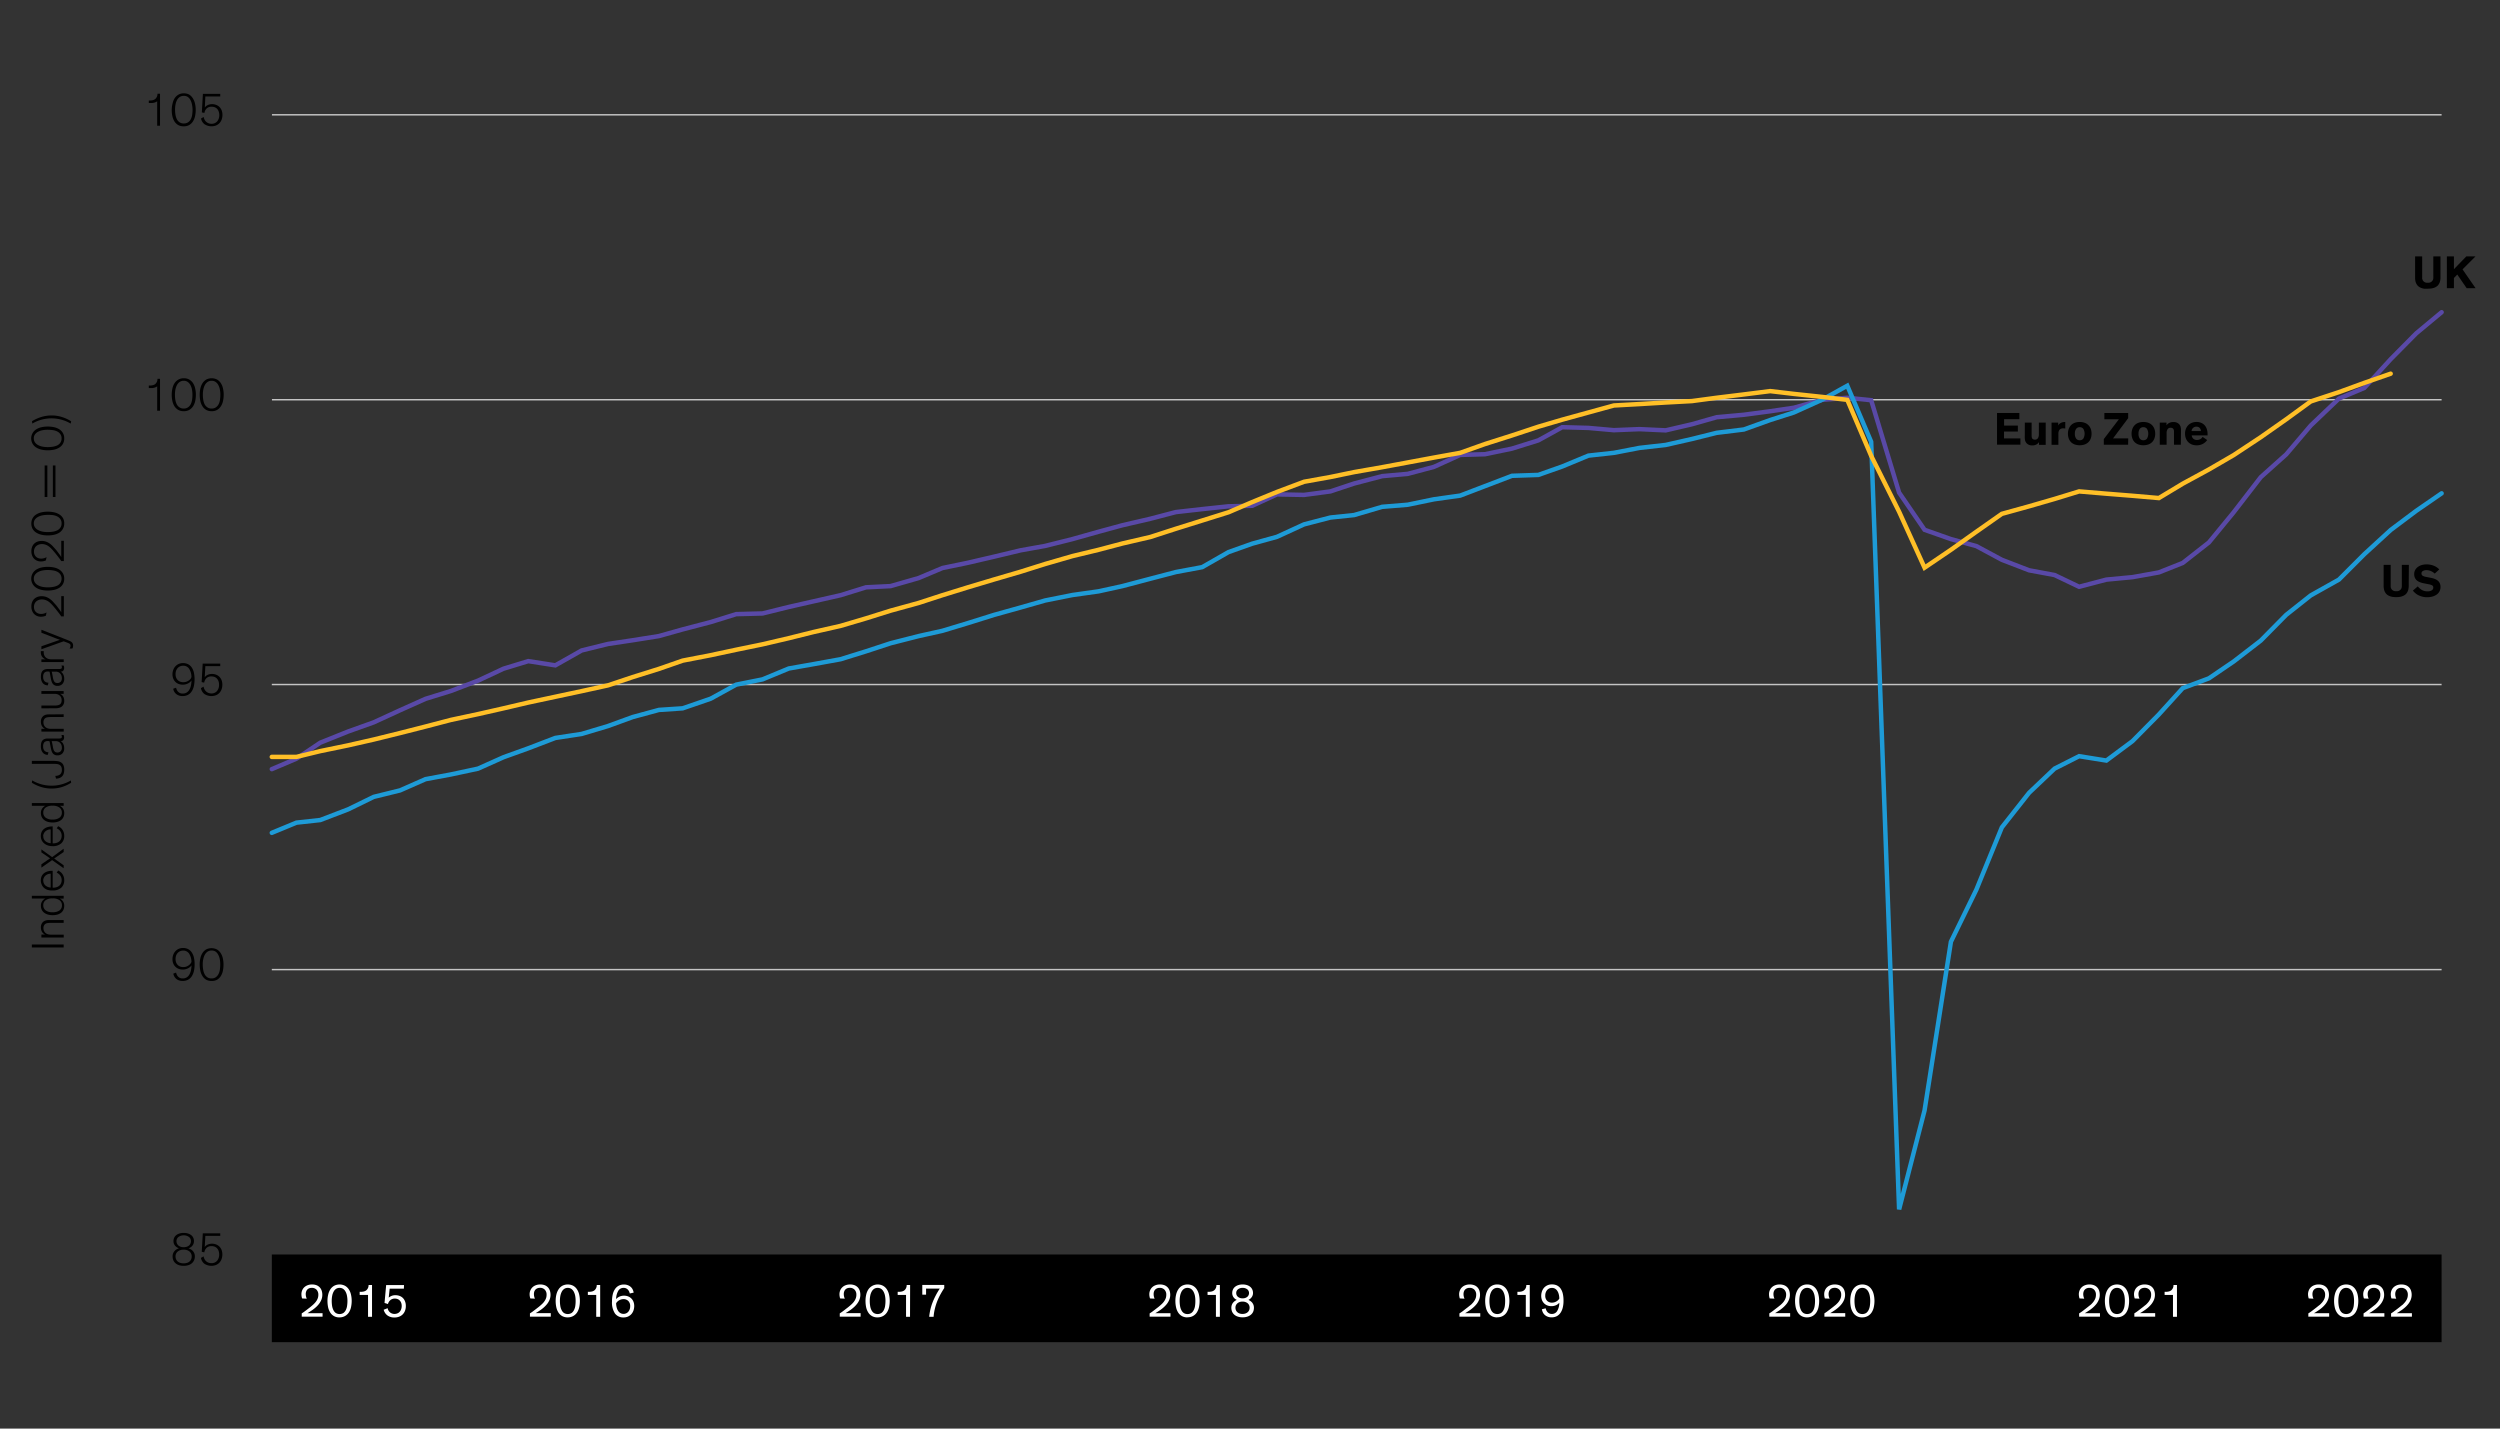 <svg xmlns="http://www.w3.org/2000/svg" viewBox="0 0 840 480"><rect x="0" y="0" width="840" height="480" fill="#333333" stroke="none"/><defs><style>.cls-1,.cls-2,.cls-3,.cls-4{fill:none;}.cls-1{stroke:#c4c4c4;stroke-width:0.5px;}.cls-2{stroke:#5949a7;}.cls-2,.cls-3,.cls-4{stroke-linecap:round;stroke-width:1.5px;}.cls-3{stroke:#1e9bd7;}.cls-4{stroke:#ffbf27;}.cls-5{fill:#fff;}</style></defs><g id="Blog_Template" data-name="Blog Template"><path class="cls-1" d="M91.33,325.79H820.38M91.33,230H820.38m-729-95.69H820.38m-729-95.74H820.38"/><polyline class="cls-2" points="91.33 258.43 99.6 254.91 107.62 249.54 117.01 245.77 125.57 242.71 134.42 238.64 142.97 234.81 151.53 232.16 160.62 228.69 169.18 224.68 177.5 222.14 186.59 223.56 195.44 218.55 204.29 216.37 212.55 215.13 221.41 213.72 229.37 211.48 238.81 209.01 247.37 206.35 256.22 206.12 265.02 203.94 273.34 202.05 282.43 199.99 290.98 197.34 299.24 196.93 308.69 194.22 316.65 190.86 325.21 189.09 334.06 187.03 342.91 184.91 351.17 183.43 360.32 181.14 369.12 178.66 377.14 176.48 386.53 174.3 395.08 172.06 403.94 171.06 412.79 170.12 420.75 169.94 429.07 166.11 438.16 166.29 447.01 165.11 454.98 162.46 464.42 159.98 472.98 159.22 481.83 156.86 490.63 152.85 498.94 152.62 508.03 150.73 516.89 147.96 524.91 143.54 533.7 143.78 542.26 144.54 550.82 144.19 559.67 144.6 568.52 142.54 576.78 140.19 585.93 139.36 594.78 138.18 602.75 137 612.13 134.35 620.69 133.65 628.71 134.47 638.1 165.52 646.65 178.01 655.51 181.14 664.06 183.49 672.62 188.09 681.77 191.62 690.33 193.21 698.59 197.16 707.74 194.75 716.53 193.92 725.38 192.33 733.4 189.15 742.2 182.25 750.52 172.12 759.61 160.34 768.16 152.68 776.42 142.96 785.87 133.94 794.42 130.34 803.28 120.68 811.84 112.02 820.38 104.91"/><polyline class="cls-3" points="91.33 279.83 99.6 276.41 107.62 275.53 117.01 271.93 125.57 267.75 134.42 265.57 142.97 261.8 151.53 260.21 160.62 258.26 169.18 254.43 177.5 251.43 186.59 247.95 195.44 246.6 204.29 243.95 212.55 240.94 221.41 238.53 229.37 238 238.81 234.75 247.37 230.04 256.22 228.27 265.02 224.62 273.34 223.15 282.43 221.5 290.98 218.84 299.24 216.13 308.69 213.72 316.65 211.95 325.21 209.36 334.06 206.59 342.91 204.12 351.17 201.76 360.32 199.93 369.12 198.69 377.14 196.93 386.53 194.45 395.08 192.21 403.94 190.56 412.79 185.5 420.75 182.67 429.07 180.37 438.16 176.19 447.01 173.89 454.98 173.06 464.42 170.29 472.98 169.59 481.83 167.76 490.63 166.52 498.94 163.34 508.03 159.87 516.89 159.57 524.91 156.74 533.7 153.09 542.26 152.15 550.82 150.5 559.67 149.5 568.52 147.49 576.78 145.43 585.93 144.31 594.78 141.13 602.75 138.59 612.13 134.35 620.69 129.6 628.71 148.43 638.1 406.35 646.65 373.1 655.51 316.42 664.06 298.92 672.62 278 681.77 266.39 690.33 258.26 698.59 254.08 707.74 255.55 716.53 249.01 725.38 240.06 733.4 231.22 742.2 227.92 750.52 222.26 759.61 215.25 768.16 206.59 776.42 200.05 785.87 194.75 794.42 186.2 803.28 178.07 811.84 171.65 820.38 165.76"/><rect x="91.33" y="421.51" width="729.04" height="29.46"/><polyline class="cls-4" points="91.33 254.32 99.6 254.32 107.62 252.37 117.01 250.43 125.57 248.48 134.42 246.3 142.97 244.12 151.53 241.88 160.62 239.94 169.18 238 177.5 236.05 186.59 234.11 195.44 232.22 204.29 230.28 212.55 227.51 221.41 224.74 229.37 221.97 238.81 220.14 247.37 218.31 256.22 216.49 265.02 214.43 273.34 212.36 282.43 210.3 290.98 207.77 299.24 205.18 308.69 202.58 316.65 199.99 325.21 197.34 334.06 194.69 342.91 192.1 351.17 189.5 360.32 186.85 369.12 184.73 377.14 182.61 386.53 180.43 395.08 177.66 403.94 174.89 412.79 172.12 420.75 168.7 429.07 165.29 438.16 161.87 447.01 160.28 454.98 158.63 464.42 156.98 472.98 155.39 481.83 153.74 490.63 152.15 498.94 149.2 508.03 146.31 516.89 143.37 524.91 141.01 533.7 138.59 542.26 136.24 550.82 135.77 559.67 135.24 568.52 134.76 576.78 133.65 585.93 132.53 594.78 131.41 602.75 132.35 612.13 133.35 620.69 134.35 628.71 153.15 638.1 171.94 646.65 190.74 655.51 184.73 664.06 178.66 672.62 172.65 681.77 170.12 690.33 167.64 698.59 165.11 707.74 165.88 716.53 166.58 725.38 167.35 733.4 162.52 742.2 157.74 750.52 152.91 759.61 146.9 768.16 140.89 776.42 134.88 785.87 131.76 794.42 128.64 803.26 125.56"/><g id="Live_Texts" data-name="Live Texts"><path d="M61.73,414.26a4.74,4.74,0,0,1,1.47.21,3.25,3.25,0,0,1,1.08.57,2.3,2.3,0,0,1,.67.88,2.66,2.66,0,0,1,.22,1.09,2.49,2.49,0,0,1-.15.87,2.55,2.55,0,0,1-.4.7,2.32,2.32,0,0,1-.57.51,3,3,0,0,1-.7.33,4.37,4.37,0,0,1,.7.33,2.78,2.78,0,0,1,1.22,1.33,2.75,2.75,0,0,1,.2,1.11,3.14,3.14,0,0,1-.22,1.16,2.93,2.93,0,0,1-.67,1,3.36,3.36,0,0,1-1.17.71,5,5,0,0,1-1.68.26,5.06,5.06,0,0,1-1.7-.26,3.4,3.4,0,0,1-1.16-.71,2.67,2.67,0,0,1-.67-1,3.35,3.35,0,0,1-.21-1.16,2.75,2.75,0,0,1,.2-1.11,2.84,2.84,0,0,1,.53-.81,2.94,2.94,0,0,1,.69-.54,7.22,7.22,0,0,1,.7-.33,2.47,2.47,0,0,1-.7-.32,2.61,2.61,0,0,1-.58-.52,2.49,2.49,0,0,1-.4-.69,2.39,2.39,0,0,1-.14-.86,2.66,2.66,0,0,1,.22-1.09,2.3,2.3,0,0,1,.67-.88,3.3,3.3,0,0,1,1.07-.57A4.76,4.76,0,0,1,61.73,414.26Zm0,10.22a3.47,3.47,0,0,0,1.17-.18,2.3,2.3,0,0,0,.84-.49,1.94,1.94,0,0,0,.5-.74,2.16,2.16,0,0,0,.17-.88,2.09,2.09,0,0,0-.71-1.66,2.88,2.88,0,0,0-2-.63,2.92,2.92,0,0,0-2,.63,2.07,2.07,0,0,0-.72,1.66,2.34,2.34,0,0,0,.17.88,2,2,0,0,0,.51.74,2.35,2.35,0,0,0,.85.49A3.47,3.47,0,0,0,61.73,424.48Zm0-5.42a3.4,3.4,0,0,0,1.05-.16,2.32,2.32,0,0,0,.76-.43,2,2,0,0,0,.46-.64,2,2,0,0,0,.16-.77,1.77,1.77,0,0,0-.66-1.44,3.12,3.12,0,0,0-3.54,0,1.77,1.77,0,0,0-.66,1.44,2,2,0,0,0,.16.77,2,2,0,0,0,.46.64,2.27,2.27,0,0,0,.75.43A3.42,3.42,0,0,0,61.73,419.06Z"/><path d="M68.79,419a2,2,0,0,1,.35-.4,2.73,2.73,0,0,1,.53-.36,4.09,4.09,0,0,1,.7-.26,3.86,3.86,0,0,1,2.24.15,3.32,3.32,0,0,1,1.11.72,3.39,3.39,0,0,1,.73,1.13,4.25,4.25,0,0,1,.26,1.52,4.61,4.61,0,0,1-.24,1.49,3.47,3.47,0,0,1-.71,1.22,3.32,3.32,0,0,1-1.15.81,4.31,4.31,0,0,1-3.89-.37,3.12,3.12,0,0,1-1.2-2l.89-.51a2.84,2.84,0,0,0,.25.8,2.48,2.48,0,0,0,.5.74,2.56,2.56,0,0,0,.8.54,2.77,2.77,0,0,0,1.08.2,2.38,2.38,0,0,0,1.9-.8,3.16,3.16,0,0,0,.7-2.17,3.42,3.42,0,0,0-.16-1.07,2.44,2.44,0,0,0-.49-.88,2.13,2.13,0,0,0-.79-.59,2.75,2.75,0,0,0-1.11-.21,2.28,2.28,0,0,0-1.69.59,2.62,2.62,0,0,0-.75,1.5l-.86-.19.35-6.21H74v.86H69Z"/><path d="M59.16,326.79a5,5,0,0,0,.17.53,2.69,2.69,0,0,0,.36.66,2.28,2.28,0,0,0,.66.55,2.2,2.2,0,0,0,1.06.22,2.4,2.4,0,0,0,1.26-.31,2.64,2.64,0,0,0,.9-.89,4.64,4.64,0,0,0,.56-1.39,9.85,9.85,0,0,0,.22-1.81,3,3,0,0,1-1.17,1,3.78,3.78,0,0,1-1.81.42,3.62,3.62,0,0,1-1.31-.23,3,3,0,0,1-1.08-.67,3.07,3.07,0,0,1-.75-1.09,3.86,3.86,0,0,1-.28-1.5,4.26,4.26,0,0,1,.24-1.41,3.56,3.56,0,0,1,.69-1.2,3.37,3.37,0,0,1,1.12-.84,3.53,3.53,0,0,1,1.52-.31,3.83,3.83,0,0,1,1.57.32,3.38,3.38,0,0,1,1.22,1,5,5,0,0,1,.8,1.71,9.44,9.44,0,0,1,.28,2.47,9.34,9.34,0,0,1-.26,2.35,5.25,5.25,0,0,1-.77,1.76,3.4,3.4,0,0,1-1.26,1.1,3.83,3.83,0,0,1-1.73.37,3.45,3.45,0,0,1-1.39-.25,2.77,2.77,0,0,1-.94-.63,2.59,2.59,0,0,1-.56-.8,2.62,2.62,0,0,1-.24-.79Zm5.17-3.6a5.21,5.21,0,0,0-.8-2.79,2.32,2.32,0,0,0-2-1,2.54,2.54,0,0,0-1,.2,2.3,2.3,0,0,0-.81.57,2.78,2.78,0,0,0-.54.88,3.34,3.34,0,0,0-.19,1.17,3.06,3.06,0,0,0,.2,1.19,2.57,2.57,0,0,0,.56.85,2.29,2.29,0,0,0,.82.52,2.86,2.86,0,0,0,1,.16,3,3,0,0,0,1-.15A3.32,3.32,0,0,0,64,323.8,2.12,2.12,0,0,0,64.33,323.19Z"/><path d="M71.07,329.6a3.59,3.59,0,0,1-1.88-.46A3.74,3.74,0,0,1,68,327.91a5.31,5.31,0,0,1-.69-1.76,10,10,0,0,1-.22-2.08,9.38,9.38,0,0,1,.25-2.18,5.12,5.12,0,0,1,.75-1.76A3.71,3.71,0,0,1,69.29,319a4,4,0,0,1,3.56,0,3.65,3.65,0,0,1,1.26,1.18,5.32,5.32,0,0,1,.75,1.76,9.39,9.39,0,0,1,.24,2.18,10,10,0,0,1-.21,2.08,5.32,5.32,0,0,1-.7,1.76,3.77,3.77,0,0,1-1.25,1.23A3.55,3.55,0,0,1,71.07,329.6Zm0-10.22a2.35,2.35,0,0,0-1.3.36,2.93,2.93,0,0,0-.92,1,5.06,5.06,0,0,0-.54,1.48,8.16,8.16,0,0,0-.19,1.83,10.2,10.2,0,0,0,.15,1.76,5.17,5.17,0,0,0,.47,1.5,2.89,2.89,0,0,0,.91,1.05,2.45,2.45,0,0,0,1.42.39,2.41,2.41,0,0,0,1.42-.39,3,3,0,0,0,.91-1.05,4.63,4.63,0,0,0,.47-1.5A11.3,11.3,0,0,0,74,324a8.8,8.8,0,0,0-.18-1.83,5.37,5.37,0,0,0-.55-1.48,2.91,2.91,0,0,0-.91-1A2.33,2.33,0,0,0,71.07,319.38Z"/><path d="M59.16,231.07a5,5,0,0,0,.17.53,2.69,2.69,0,0,0,.36.66,2.28,2.28,0,0,0,.66.55,2.2,2.2,0,0,0,1.06.22,2.4,2.4,0,0,0,1.26-.31,2.64,2.64,0,0,0,.9-.89,4.64,4.64,0,0,0,.56-1.39,9.85,9.85,0,0,0,.22-1.81,3,3,0,0,1-1.17,1,3.78,3.78,0,0,1-1.81.42,3.84,3.84,0,0,1-1.31-.23,3,3,0,0,1-1.08-.67,3.07,3.07,0,0,1-.75-1.09,3.89,3.89,0,0,1-.28-1.5,4.26,4.26,0,0,1,.24-1.41,3.56,3.56,0,0,1,.69-1.2,3.37,3.37,0,0,1,1.12-.84,3.53,3.53,0,0,1,1.52-.31,3.83,3.83,0,0,1,1.57.32,3.38,3.38,0,0,1,1.22,1,5,5,0,0,1,.8,1.71,10.89,10.89,0,0,1,0,4.82,5.11,5.11,0,0,1-.77,1.75,3.43,3.43,0,0,1-1.26,1.11,3.83,3.83,0,0,1-1.73.37,3.45,3.45,0,0,1-1.39-.25A3.1,3.1,0,0,1,59,233a2.59,2.59,0,0,1-.56-.8,2.71,2.71,0,0,1-.24-.79Zm5.17-3.61a5.2,5.2,0,0,0-.8-2.78,2.32,2.32,0,0,0-2-1,2.54,2.54,0,0,0-1,.2,2.4,2.4,0,0,0-.81.56,2.94,2.94,0,0,0-.54.89,3.34,3.34,0,0,0-.19,1.17,3.06,3.06,0,0,0,.2,1.19,2.57,2.57,0,0,0,.56.85,2.26,2.26,0,0,0,.82.51,2.87,2.87,0,0,0,1,.17,3,3,0,0,0,1-.15,3.32,3.32,0,0,0,1.45-.95A2.16,2.16,0,0,0,64.33,227.46Z"/><path d="M68.79,227.56a1.76,1.76,0,0,1,.35-.39,2.37,2.37,0,0,1,.53-.37,4.09,4.09,0,0,1,.7-.26,3.86,3.86,0,0,1,2.24.15,3.32,3.32,0,0,1,1.11.72,3.39,3.39,0,0,1,.73,1.13,4.25,4.25,0,0,1,.26,1.52,4.56,4.56,0,0,1-.24,1.49,3.47,3.47,0,0,1-.71,1.22,3.19,3.19,0,0,1-1.15.81,4.31,4.31,0,0,1-3.89-.37,3.1,3.1,0,0,1-1.2-2l.89-.51a2.9,2.9,0,0,0,.25.81,2.56,2.56,0,0,0,.5.73,2.4,2.4,0,0,0,.8.54A2.6,2.6,0,0,0,71,233a2.38,2.38,0,0,0,1.9-.8,3.16,3.16,0,0,0,.7-2.17,3.42,3.42,0,0,0-.16-1.07,2.53,2.53,0,0,0-.49-.88,2.13,2.13,0,0,0-.79-.59,2.75,2.75,0,0,0-1.11-.21,2.28,2.28,0,0,0-1.69.59,2.62,2.62,0,0,0-.75,1.5l-.86-.19.35-6.21H74v.86H69Z"/><path d="M52.81,138v-8.22a1.48,1.48,0,0,1-.45.3,2.93,2.93,0,0,1-.57.2,4.5,4.5,0,0,1-.64.11l-.64,0H50v-.84h.25a4.26,4.26,0,0,0,1.09-.12,2.58,2.58,0,0,0,.75-.33,2.22,2.22,0,0,0,.82-1.83h.86V138Z"/><path d="M61.73,138.16a3.56,3.56,0,0,1-1.88-.46,3.77,3.77,0,0,1-1.25-1.23,5.78,5.78,0,0,1-.69-1.76,10.12,10.12,0,0,1-.21-2.08,8.87,8.87,0,0,1,.25-2.18,5.46,5.46,0,0,1,.74-1.77A3.81,3.81,0,0,1,60,127.51a3.58,3.58,0,0,1,1.78-.42,3.63,3.63,0,0,1,1.78.42,3.91,3.91,0,0,1,1.26,1.17,5.46,5.46,0,0,1,.74,1.77,8.87,8.87,0,0,1,.25,2.18,10.12,10.12,0,0,1-.21,2.08,5.54,5.54,0,0,1-.7,1.76,3.8,3.8,0,0,1-1.26,1.23A3.52,3.52,0,0,1,61.73,138.16Zm0-10.22a2.33,2.33,0,0,0-1.3.36,2.84,2.84,0,0,0-.92,1,5.06,5.06,0,0,0-.55,1.48,8.78,8.78,0,0,0-.18,1.82,11.33,11.33,0,0,0,.14,1.77,5.5,5.5,0,0,0,.48,1.5,2.76,2.76,0,0,0,.9,1,2.41,2.41,0,0,0,1.43.4,2.38,2.38,0,0,0,1.42-.4,2.76,2.76,0,0,0,.9-1,4.89,4.89,0,0,0,.48-1.5,11.34,11.34,0,0,0,.13-1.77,8.78,8.78,0,0,0-.18-1.82,5.06,5.06,0,0,0-.54-1.48,2.93,2.93,0,0,0-.92-1A2.27,2.27,0,0,0,61.73,127.94Z"/><path d="M71.11,138.16a3.56,3.56,0,0,1-1.88-.46A3.68,3.68,0,0,1,68,136.47a5.31,5.31,0,0,1-.69-1.76,10.12,10.12,0,0,1-.21-2.08,9.39,9.39,0,0,1,.24-2.18,5.47,5.47,0,0,1,.75-1.77,3.78,3.78,0,0,1,1.25-1.17,4,4,0,0,1,3.56,0,3.71,3.71,0,0,1,1.26,1.17,5.26,5.26,0,0,1,.75,1.77,9.38,9.38,0,0,1,.25,2.18,10.12,10.12,0,0,1-.22,2.08,5.11,5.11,0,0,1-.7,1.76A3.77,3.77,0,0,1,73,137.7,3.52,3.52,0,0,1,71.11,138.16Zm0-10.22a2.36,2.36,0,0,0-1.31.36,2.93,2.93,0,0,0-.92,1,5.06,5.06,0,0,0-.54,1.48,8.78,8.78,0,0,0-.18,1.82,10.24,10.24,0,0,0,.14,1.77,5.17,5.17,0,0,0,.47,1.5,2.87,2.87,0,0,0,.91,1,2.41,2.41,0,0,0,1.43.4,2.38,2.38,0,0,0,1.42-.4,2.94,2.94,0,0,0,.9-1,4.89,4.89,0,0,0,.48-1.5,11.34,11.34,0,0,0,.13-1.77,8.78,8.78,0,0,0-.18-1.82,5.06,5.06,0,0,0-.55-1.48,2.91,2.91,0,0,0-.91-1A2.32,2.32,0,0,0,71.11,127.94Z"/><path d="M52.81,42.25V34a1.31,1.31,0,0,1-.45.3,2.93,2.93,0,0,1-.57.2,4.5,4.5,0,0,1-.64.11l-.64,0H50v-.84h.25a4.82,4.82,0,0,0,1.09-.11,2.59,2.59,0,0,0,.75-.34,2.22,2.22,0,0,0,.82-1.83h.86V42.25Z"/><path d="M61.73,42.44A3.57,3.57,0,0,1,59.85,42a3.77,3.77,0,0,1-1.25-1.23A5.78,5.78,0,0,1,57.91,39a10,10,0,0,1-.21-2.08A8.87,8.87,0,0,1,58,34.72,5.31,5.31,0,0,1,58.69,33,3.74,3.74,0,0,1,60,31.78a3.58,3.58,0,0,1,1.78-.42,3.63,3.63,0,0,1,1.78.42A3.83,3.83,0,0,1,64.77,33a5.31,5.31,0,0,1,.74,1.76,8.87,8.87,0,0,1,.25,2.18A10,10,0,0,1,65.55,39a5.54,5.54,0,0,1-.7,1.76A3.8,3.8,0,0,1,63.59,42,3.52,3.52,0,0,1,61.73,42.44Zm0-10.23a2.33,2.33,0,0,0-1.3.36,2.84,2.84,0,0,0-.92,1A5.06,5.06,0,0,0,59,35a8.87,8.87,0,0,0-.18,1.83,11.3,11.3,0,0,0,.14,1.76,5.5,5.5,0,0,0,.48,1.5,2.79,2.79,0,0,0,.9,1,2.48,2.48,0,0,0,1.43.39,2.45,2.45,0,0,0,1.42-.39,2.79,2.79,0,0,0,.9-1,4.89,4.89,0,0,0,.48-1.5,11.3,11.3,0,0,0,.13-1.76A8.87,8.87,0,0,0,64.48,35a5.06,5.06,0,0,0-.54-1.48,2.93,2.93,0,0,0-.92-1A2.27,2.27,0,0,0,61.73,32.21Z"/><path d="M68.82,36.11a2.05,2.05,0,0,1,.35-.39,2.25,2.25,0,0,1,.53-.36,2.9,2.9,0,0,1,.7-.26,3.32,3.32,0,0,1,.86-.11,3.65,3.65,0,0,1,1.38.26,3.07,3.07,0,0,1,1.11.71,3.39,3.39,0,0,1,.73,1.13,4.29,4.29,0,0,1,.26,1.52,4.56,4.56,0,0,1-.24,1.49,3.38,3.38,0,0,1-.71,1.22,3.34,3.34,0,0,1-1.15.82,4.28,4.28,0,0,1-3.89-.38,3.1,3.1,0,0,1-1.2-1.95l.89-.51a2.9,2.9,0,0,0,.25.81,2.61,2.61,0,0,0,.5.74,2.66,2.66,0,0,0,.8.53,2.6,2.6,0,0,0,1.08.21,2.39,2.39,0,0,0,1.9-.81,3.17,3.17,0,0,0,.71-2.17,3.43,3.43,0,0,0-.17-1.07,2.68,2.68,0,0,0-.48-.88,2.25,2.25,0,0,0-.8-.59,2.75,2.75,0,0,0-1.11-.21,2.32,2.32,0,0,0-1.69.59,2.69,2.69,0,0,0-.75,1.5l-.86-.19.35-6.21H74v.86h-5Z"/><path class="cls-5" d="M101.51,436.28a3.32,3.32,0,0,1-.15-.55,4.77,4.77,0,0,1-.08-.87,3.47,3.47,0,0,1,.23-1.25,3.09,3.09,0,0,1,.69-1.05,3.3,3.3,0,0,1,1.12-.71,3.92,3.92,0,0,1,1.49-.27,4.2,4.2,0,0,1,1.59.27,3,3,0,0,1,1.08.76,2.89,2.89,0,0,1,.62,1.11,4.12,4.12,0,0,1,.2,1.33,4.45,4.45,0,0,1-.32,1.68,6,6,0,0,1-.86,1.46,8.69,8.69,0,0,1-1.2,1.23c-.44.38-.89.72-1.34,1l-.66.43c-.22.14-.43.27-.63.38h5.09v1.18h-7v-1.11c.23-.14.49-.31.78-.52l.92-.69c.32-.24.64-.5,1-.77s.64-.53.95-.79.5-.47.73-.71a5.35,5.35,0,0,0,.62-.8,4.11,4.11,0,0,0,.42-.9,3.21,3.21,0,0,0,.16-1.05,2.39,2.39,0,0,0-.61-1.74,2.14,2.14,0,0,0-1.58-.61,2.35,2.35,0,0,0-.91.16,1.77,1.77,0,0,0-1,1.11,2.39,2.39,0,0,0-.13.82,3.62,3.62,0,0,0,.35,1.55Z"/><path class="cls-5" d="M114.1,442.64a3.46,3.46,0,0,1-3.18-1.7,5.4,5.4,0,0,1-.69-1.76,10.71,10.71,0,0,1-.2-2.05,9.17,9.17,0,0,1,.24-2.14,5.41,5.41,0,0,1,.73-1.77,3.73,3.73,0,0,1,1.27-1.2,4,4,0,0,1,3.65,0,3.71,3.71,0,0,1,1.27,1.19,5.22,5.22,0,0,1,.74,1.77,9.32,9.32,0,0,1,.24,2.15,9.8,9.8,0,0,1-.21,2,5.17,5.17,0,0,1-.68,1.76,3.74,3.74,0,0,1-1.26,1.24A3.67,3.67,0,0,1,114.1,442.64Zm0-9.91a2.1,2.1,0,0,0-1.19.33,2.63,2.63,0,0,0-.81.93,4.49,4.49,0,0,0-.48,1.38,8.52,8.52,0,0,0-.16,1.72,11.26,11.26,0,0,0,.12,1.68,4.93,4.93,0,0,0,.43,1.39,2.54,2.54,0,0,0,.81,1,2.46,2.46,0,0,0,2.56,0,2.66,2.66,0,0,0,.82-1,4.63,4.63,0,0,0,.42-1.39,11.26,11.26,0,0,0,.12-1.68,8.52,8.52,0,0,0-.16-1.72,4.49,4.49,0,0,0-.48-1.38,2.63,2.63,0,0,0-.81-.93A2.1,2.1,0,0,0,114.1,432.73Z"/><path class="cls-5" d="M125,442.45h-1.34V435.1h-2.81v-1.05h.35a4,4,0,0,0,1.07-.12,2.35,2.35,0,0,0,.75-.34,2.25,2.25,0,0,0,.82-1.82H125Z"/><path class="cls-5" d="M130.24,439.55a2.43,2.43,0,0,0,.84,1.43,2.32,2.32,0,0,0,1.5.5,2.52,2.52,0,0,0,.9-.17,2,2,0,0,0,.76-.5,2.41,2.41,0,0,0,.53-.85,3.35,3.35,0,0,0,.2-1.2,2.77,2.77,0,0,0-.2-1.08,2.21,2.21,0,0,0-.51-.76,2,2,0,0,0-.73-.45,2.48,2.48,0,0,0-.84-.15,2.32,2.32,0,0,0-1.46.47,2.51,2.51,0,0,0-.87,1.37l-1.16-.37.55-6h6L135.7,433h-4.77l-.32,3a4.2,4.2,0,0,1,.91-.56,3.3,3.3,0,0,1,1.36-.25,3.94,3.94,0,0,1,1.39.24,3.07,3.07,0,0,1,1.11.71,3.3,3.3,0,0,1,.72,1.15,4.11,4.11,0,0,1,.26,1.54,4.26,4.26,0,0,1-.26,1.54,3.38,3.38,0,0,1-.75,1.22,3.46,3.46,0,0,1-1.2.8,4.26,4.26,0,0,1-1.6.29,3.87,3.87,0,0,1-2.37-.69,3.4,3.4,0,0,1-1.26-1.92Z"/><path class="cls-5" d="M178.19,436.28a3.32,3.32,0,0,1-.15-.55,4,4,0,0,1-.09-.87,3.27,3.27,0,0,1,.24-1.25,3.09,3.09,0,0,1,.69-1.05,3.2,3.2,0,0,1,1.12-.71,3.88,3.88,0,0,1,1.49-.27,4.2,4.2,0,0,1,1.59.27,3,3,0,0,1,1.08.76,3,3,0,0,1,.62,1.11,4.55,4.55,0,0,1-.12,3,6.3,6.3,0,0,1-.86,1.46,9.94,9.94,0,0,1-1.2,1.23c-.45.38-.9.72-1.35,1-.21.14-.42.29-.65.43l-.64.38h5.1v1.18h-7v-1.11c.23-.14.49-.31.79-.52l.92-.69c.32-.24.64-.5,1-.77s.65-.53.95-.79.51-.47.74-.71a5.28,5.28,0,0,0,.61-.8,4.14,4.14,0,0,0,.43-.9,3.51,3.51,0,0,0,.15-1.05,2.35,2.35,0,0,0-.61-1.74,2.12,2.12,0,0,0-1.57-.61,2.31,2.31,0,0,0-.91.16,1.8,1.8,0,0,0-.65.45,1.83,1.83,0,0,0-.39.66,2.66,2.66,0,0,0-.12.82,3.61,3.61,0,0,0,.34,1.55Z"/><path class="cls-5" d="M190.78,442.64a3.7,3.7,0,0,1-1.93-.46,3.65,3.65,0,0,1-1.26-1.24,5.38,5.38,0,0,1-.68-1.76,10,10,0,0,1-.21-2.05,9.17,9.17,0,0,1,.24-2.14,5.42,5.42,0,0,1,.74-1.77,3.7,3.7,0,0,1,1.26-1.2,4,4,0,0,1,3.66,0,3.71,3.71,0,0,1,1.27,1.19,5.42,5.42,0,0,1,.74,1.77,9.33,9.33,0,0,1,.23,2.15,9.8,9.8,0,0,1-.2,2,5.38,5.38,0,0,1-.68,1.76,3.74,3.74,0,0,1-1.26,1.24A3.69,3.69,0,0,1,190.78,442.64Zm0-9.91a2.08,2.08,0,0,0-1.19.33,2.75,2.75,0,0,0-.82.93,5.08,5.08,0,0,0-.48,1.38,9.31,9.31,0,0,0-.16,1.72,11.22,11.22,0,0,0,.13,1.68,4.63,4.63,0,0,0,.43,1.39,2.43,2.43,0,0,0,.8,1,2.47,2.47,0,0,0,2.57,0,2.54,2.54,0,0,0,.81-1,4.36,4.36,0,0,0,.43-1.39,11.29,11.29,0,0,0,.11-1.68,9.33,9.33,0,0,0-.15-1.72,5.08,5.08,0,0,0-.48-1.38,2.75,2.75,0,0,0-.82-.93A2.07,2.07,0,0,0,190.78,432.73Z"/><path class="cls-5" d="M201.66,442.45h-1.33V435.1h-2.81v-1.05h.34a4.13,4.13,0,0,0,1.08-.12,2.29,2.29,0,0,0,.74-.34,2.2,2.2,0,0,0,.82-1.82h1.16Z"/><path class="cls-5" d="M211.61,434.61a3.57,3.57,0,0,0-.17-.54,2.78,2.78,0,0,0-.36-.62,2,2,0,0,0-.61-.51,1.84,1.84,0,0,0-.92-.21,2,2,0,0,0-1.82,1,5.56,5.56,0,0,0-.71,2.77,3.23,3.23,0,0,1,1.06-.81,3.7,3.7,0,0,1,1.61-.34,3.64,3.64,0,0,1,1.43.27,3.13,3.13,0,0,1,1.07.73,3.34,3.34,0,0,1,.68,1.1,4.09,4.09,0,0,1,.23,1.36,4.68,4.68,0,0,1-.23,1.45,3.85,3.85,0,0,1-.69,1.24,3.48,3.48,0,0,1-1.14.85,3.61,3.61,0,0,1-1.55.31,3.42,3.42,0,0,1-2.85-1.31,6.7,6.7,0,0,1-1-4.14,9.42,9.42,0,0,1,.26-2.36,5.16,5.16,0,0,1,.77-1.76,3.49,3.49,0,0,1,1.25-1.11,3.71,3.71,0,0,1,1.71-.38,3.49,3.49,0,0,1,1.44.27,3,3,0,0,1,1,.67,2.86,2.86,0,0,1,.58.88,3.75,3.75,0,0,1,.26.9Zm.13,4.26a2.32,2.32,0,0,0-.64-1.75,2.23,2.23,0,0,0-1.61-.61,3,3,0,0,0-1.41.37,2.74,2.74,0,0,0-1.06,1,6,6,0,0,0,.19,1.46,3.9,3.9,0,0,0,.49,1.13,2.23,2.23,0,0,0,.77.73,2,2,0,0,0,1,.26,2.08,2.08,0,0,0,1.63-.71A2.79,2.79,0,0,0,211.74,438.87Z"/><path class="cls-5" d="M282.29,436.28a2.72,2.72,0,0,1-.14-.55,4,4,0,0,1-.09-.87,3.47,3.47,0,0,1,.23-1.25,3,3,0,0,1,.7-1.05,3.16,3.16,0,0,1,1.11-.71,3.92,3.92,0,0,1,1.49-.27,4.2,4.2,0,0,1,1.59.27,3.09,3.09,0,0,1,1.09.76,3.18,3.18,0,0,1,.62,1.11,4.65,4.65,0,0,1-.13,3,5.67,5.67,0,0,1-.86,1.46,8.69,8.69,0,0,1-1.2,1.23c-.44.38-.89.72-1.34,1l-.65.43-.64.38h5.09v1.18h-7v-1.11c.23-.14.49-.31.78-.52s.6-.44.92-.69.65-.5,1-.77.64-.53.95-.79.51-.47.74-.71a5.28,5.28,0,0,0,.61-.8,3.69,3.69,0,0,0,.42-.9,3.21,3.21,0,0,0,.16-1.05,2.39,2.39,0,0,0-.61-1.74,2.13,2.13,0,0,0-1.57-.61,2.4,2.4,0,0,0-.92.16,1.77,1.77,0,0,0-1,1.11,2.39,2.39,0,0,0-.13.82,3.62,3.62,0,0,0,.35,1.55Z"/><path class="cls-5" d="M294.88,442.64a3.49,3.49,0,0,1-3.18-1.7,5.4,5.4,0,0,1-.69-1.76,10.71,10.71,0,0,1-.2-2.05,9.17,9.17,0,0,1,.24-2.14,5.22,5.22,0,0,1,.74-1.77,3.81,3.81,0,0,1,4.91-1.2,3.74,3.74,0,0,1,1.28,1.19,5.41,5.41,0,0,1,.73,1.77,9.32,9.32,0,0,1,.24,2.15,10.53,10.53,0,0,1-.2,2,5.4,5.4,0,0,1-.69,1.76,3.8,3.8,0,0,1-1.25,1.24A3.73,3.73,0,0,1,294.88,442.64Zm0-9.91a2.1,2.1,0,0,0-1.19.33,2.63,2.63,0,0,0-.81.93,4.49,4.49,0,0,0-.48,1.38,8.52,8.52,0,0,0-.16,1.72,10,10,0,0,0,.13,1.68,4.63,4.63,0,0,0,.42,1.39,2.54,2.54,0,0,0,.81,1,2.46,2.46,0,0,0,2.56,0,2.66,2.66,0,0,0,.82-1,4.63,4.63,0,0,0,.42-1.39,11.26,11.26,0,0,0,.12-1.68,8.52,8.52,0,0,0-.16-1.72,4.49,4.49,0,0,0-.48-1.38,2.63,2.63,0,0,0-.81-.93A2.1,2.1,0,0,0,294.88,432.73Z"/><path class="cls-5" d="M305.77,442.45h-1.34V435.1h-2.81v-1.05H302a4,4,0,0,0,1.07-.12,2.35,2.35,0,0,0,.75-.34,2.22,2.22,0,0,0,.82-1.82h1.16Z"/><path class="cls-5" d="M317.27,432.79c-.48.73-.92,1.47-1.33,2.21a22,22,0,0,0-1.07,2.31,19.53,19.53,0,0,0-.76,2.46,16,16,0,0,0-.42,2.68h-1.48a18,18,0,0,1,1.17-4.93,25.32,25.32,0,0,1,2.38-4.54h-4.6V435h-1.27v-3.27h7.38Z"/><path class="cls-5" d="M386.41,436.28a3.32,3.32,0,0,1-.15-.55,4,4,0,0,1-.09-.87,3.27,3.27,0,0,1,.24-1.25,3.09,3.09,0,0,1,.69-1.05,3.2,3.2,0,0,1,1.12-.71,3.88,3.88,0,0,1,1.49-.27,4.2,4.2,0,0,1,1.59.27,3,3,0,0,1,1.08.76,3,3,0,0,1,.62,1.11,4.41,4.41,0,0,1,.2,1.33,4.27,4.27,0,0,1-.33,1.68,5.93,5.93,0,0,1-.85,1.46,9.94,9.94,0,0,1-1.2,1.23c-.45.38-.9.72-1.35,1-.21.14-.42.29-.65.43l-.64.38h5.1v1.18h-7v-1.11c.23-.14.49-.31.79-.52l.92-.69c.32-.24.64-.5,1-.77s.65-.53.95-.79.51-.47.74-.71a5.28,5.28,0,0,0,.61-.8,4.14,4.14,0,0,0,.43-.9,3.51,3.51,0,0,0,.15-1.05,2.35,2.35,0,0,0-.61-1.74,2.12,2.12,0,0,0-1.57-.61,2.31,2.31,0,0,0-.91.16,1.8,1.8,0,0,0-.65.45,1.83,1.83,0,0,0-.39.66,2.66,2.66,0,0,0-.12.82,3.61,3.61,0,0,0,.34,1.55Z"/><path class="cls-5" d="M399,442.64a3.69,3.69,0,0,1-1.92-.46,3.65,3.65,0,0,1-1.26-1.24,5.38,5.38,0,0,1-.68-1.76,10,10,0,0,1-.21-2.05,9.17,9.17,0,0,1,.24-2.14,5.42,5.42,0,0,1,.74-1.77,3.7,3.7,0,0,1,1.26-1.2,4,4,0,0,1,3.66,0,3.8,3.8,0,0,1,1.27,1.19,5.42,5.42,0,0,1,.74,1.77,9.33,9.33,0,0,1,.23,2.15,9.8,9.8,0,0,1-.2,2,5.38,5.38,0,0,1-.68,1.76,3.53,3.53,0,0,1-3.19,1.71Zm0-9.91a2.07,2.07,0,0,0-1.18.33,2.75,2.75,0,0,0-.82.93,5.08,5.08,0,0,0-.48,1.38,9.31,9.31,0,0,0-.16,1.72,11.22,11.22,0,0,0,.13,1.68,4.63,4.63,0,0,0,.43,1.39,2.43,2.43,0,0,0,.8,1,2.17,2.17,0,0,0,1.28.36,2.21,2.21,0,0,0,1.29-.36,2.54,2.54,0,0,0,.81-1,4.36,4.36,0,0,0,.43-1.39,11.29,11.29,0,0,0,.11-1.68,9.33,9.33,0,0,0-.15-1.72A5.08,5.08,0,0,0,401,434a2.75,2.75,0,0,0-.82-.93A2.1,2.1,0,0,0,399,432.73Z"/><path class="cls-5" d="M409.88,442.45h-1.33V435.1h-2.81v-1.05h.34a4.13,4.13,0,0,0,1.08-.12,2.29,2.29,0,0,0,.74-.34,2.2,2.2,0,0,0,.82-1.82h1.16Z"/><path class="cls-5" d="M417.52,431.58a4.56,4.56,0,0,1,1.5.22,3.35,3.35,0,0,1,1.09.6,2.48,2.48,0,0,1,.67.91,2.76,2.76,0,0,1,.23,1.11,2.33,2.33,0,0,1-.46,1.45,2.66,2.66,0,0,1-1.07.89,6.41,6.41,0,0,1,.65.38,3.06,3.06,0,0,1,.6.54,3,3,0,0,1,.43.76,2.8,2.8,0,0,1,.16,1,3.36,3.36,0,0,1-.22,1.21,2.64,2.64,0,0,1-.69,1,3.38,3.38,0,0,1-1.19.7,4.77,4.77,0,0,1-1.7.27,4.87,4.87,0,0,1-1.71-.27,3.25,3.25,0,0,1-1.18-.7,3,3,0,0,1-.68-1,3.59,3.59,0,0,1-.22-1.21,2.85,2.85,0,0,1,.17-1,2.55,2.55,0,0,1,.43-.76,2.78,2.78,0,0,1,.59-.55,3.28,3.28,0,0,1,.65-.37,2.52,2.52,0,0,1-1.1-.87,2.39,2.39,0,0,1-.44-1.46,2.76,2.76,0,0,1,.23-1.11,2.48,2.48,0,0,1,.67-.91,3.25,3.25,0,0,1,1.09-.6A4.56,4.56,0,0,1,417.52,431.58Zm0,9.9a2.94,2.94,0,0,0,1-.17,2.32,2.32,0,0,0,.75-.46,1.9,1.9,0,0,0,.45-.65,2.08,2.08,0,0,0,.15-.78,1.93,1.93,0,0,0-.63-1.5,2.54,2.54,0,0,0-1.76-.57,2.48,2.48,0,0,0-1.74.57,1.93,1.93,0,0,0-.63,1.5,2.08,2.08,0,0,0,.15.78,1.87,1.87,0,0,0,.44.65,2.17,2.17,0,0,0,.74.46A2.94,2.94,0,0,0,417.52,441.48Zm0-5.25a2.27,2.27,0,0,0,1.6-.52,1.63,1.63,0,0,0,.55-1.24,1.56,1.56,0,0,0-.59-1.26,2.42,2.42,0,0,0-1.56-.48,2.38,2.38,0,0,0-1.56.48,1.53,1.53,0,0,0-.59,1.26,1.63,1.63,0,0,0,.55,1.24A2.22,2.22,0,0,0,417.52,436.23Z"/><path class="cls-5" d="M490.51,436.28a2.05,2.05,0,0,1-.15-.55,4,4,0,0,1-.09-.87,3.27,3.27,0,0,1,.24-1.25,2.82,2.82,0,0,1,.69-1.05,3.16,3.16,0,0,1,1.11-.71,3.93,3.93,0,0,1,1.5-.27,4.18,4.18,0,0,1,1.58.27,2.9,2.9,0,0,1,1.71,1.87,4.41,4.41,0,0,1,.19,1.33,4.26,4.26,0,0,1-.32,1.68,5.93,5.93,0,0,1-.85,1.46,9.36,9.36,0,0,1-1.21,1.23c-.44.38-.89.72-1.34,1l-.65.43-.64.38h5.09v1.18h-7v-1.11c.23-.14.49-.31.79-.52s.6-.44.91-.69.65-.5,1-.77.65-.53,1-.79.51-.47.74-.71a5.28,5.28,0,0,0,.61-.8,4.14,4.14,0,0,0,.43-.9,3.51,3.51,0,0,0,.15-1.05,2.35,2.35,0,0,0-.61-1.74,2.12,2.12,0,0,0-1.57-.61,2.31,2.31,0,0,0-.91.16,1.84,1.84,0,0,0-.66.45,1.81,1.81,0,0,0-.38.66,2.66,2.66,0,0,0-.13.82,3.62,3.62,0,0,0,.35,1.55Z"/><path class="cls-5" d="M503.09,442.64a3.69,3.69,0,0,1-1.92-.46,3.65,3.65,0,0,1-1.26-1.24,5.17,5.17,0,0,1-.68-1.76,10,10,0,0,1-.21-2.05,9.17,9.17,0,0,1,.24-2.14,5.42,5.42,0,0,1,.74-1.77,3.49,3.49,0,0,1,3.09-1.64,3.7,3.7,0,0,1,1.83.44,3.8,3.8,0,0,1,1.27,1.19,5.65,5.65,0,0,1,.74,1.77,9.91,9.91,0,0,1,.23,2.15,10.53,10.53,0,0,1-.2,2,5.62,5.62,0,0,1-.68,1.76,3.53,3.53,0,0,1-3.19,1.71Zm0-9.91a2.07,2.07,0,0,0-1.18.33,2.65,2.65,0,0,0-.82.93,4.49,4.49,0,0,0-.48,1.38,9.31,9.31,0,0,0-.16,1.72,10,10,0,0,0,.13,1.68,4.63,4.63,0,0,0,.42,1.39,2.54,2.54,0,0,0,.81,1,2.46,2.46,0,0,0,2.56,0,2.56,2.56,0,0,0,.82-1,4.36,4.36,0,0,0,.43-1.39,12.81,12.81,0,0,0,.11-1.68,9.33,9.33,0,0,0-.15-1.72,5.08,5.08,0,0,0-.48-1.38,2.75,2.75,0,0,0-.82-.93A2.1,2.1,0,0,0,503.09,432.73Z"/><path class="cls-5" d="M514,442.45h-1.33V435.1h-2.82v-1.05h.35a4.13,4.13,0,0,0,1.08-.12,2.4,2.4,0,0,0,.74-.34,2.2,2.2,0,0,0,.82-1.82H514Z"/><path class="cls-5" d="M519.34,439.59a3.57,3.57,0,0,0,.17.54,2.84,2.84,0,0,0,.36.63,2.4,2.4,0,0,0,.61.51,1.84,1.84,0,0,0,.92.21,2,2,0,0,0,1.82-1,5.52,5.52,0,0,0,.71-2.76,3.23,3.23,0,0,1-1.06.81,3.7,3.7,0,0,1-1.61.34,3.64,3.64,0,0,1-1.43-.27,3.13,3.13,0,0,1-1.07-.73,3.4,3.4,0,0,1-.68-1.09,4.06,4.06,0,0,1-.23-1.37,4.68,4.68,0,0,1,.23-1.45,3.85,3.85,0,0,1,.69-1.24,3.38,3.38,0,0,1,1.14-.85,3.61,3.61,0,0,1,1.55-.31,4,4,0,0,1,1.63.32,3.3,3.3,0,0,1,1.22,1,5,5,0,0,1,.77,1.7,10.19,10.19,0,0,1,.26,2.44,9.42,9.42,0,0,1-.26,2.36,5.16,5.16,0,0,1-.77,1.76,3.58,3.58,0,0,1-1.25,1.11,3.77,3.77,0,0,1-1.71.38,3.49,3.49,0,0,1-1.44-.27,3,3,0,0,1-1-.67,2.86,2.86,0,0,1-.58-.88,3.75,3.75,0,0,1-.26-.9Zm-.13-4.26a2.34,2.34,0,0,0,.64,1.76,2.26,2.26,0,0,0,1.61.6,2.91,2.91,0,0,0,1.41-.37,2.65,2.65,0,0,0,1.06-1,5.94,5.94,0,0,0-.19-1.46,3.78,3.78,0,0,0-.49-1.13,2.26,2.26,0,0,0-.77-.74,2,2,0,0,0-1-.25,2.08,2.08,0,0,0-1.63.7A2.8,2.8,0,0,0,519.21,435.33Z"/><path class="cls-5" d="M594.62,436.28a3.32,3.32,0,0,1-.15-.55,4,4,0,0,1-.08-.87,3.27,3.27,0,0,1,.23-1.25,3.09,3.09,0,0,1,.69-1.05,3.3,3.3,0,0,1,1.12-.71,3.92,3.92,0,0,1,1.49-.27,4.2,4.2,0,0,1,1.59.27,3,3,0,0,1,1.08.76,3,3,0,0,1,.62,1.11,4.55,4.55,0,0,1-.12,3,6,6,0,0,1-.86,1.46,9.94,9.94,0,0,1-1.2,1.23c-.45.38-.89.72-1.34,1l-.66.43c-.22.14-.43.27-.63.38h5.09v1.18h-7v-1.11c.23-.14.5-.31.79-.52s.6-.44.92-.69.64-.5,1-.77.65-.53,1-.79a10,10,0,0,0,.74-.71,5.35,5.35,0,0,0,.62-.8,4.63,4.63,0,0,0,.42-.9,3.5,3.5,0,0,0,.16-1.05,2.36,2.36,0,0,0-.62-1.74,2.1,2.1,0,0,0-1.57-.61,2.35,2.35,0,0,0-.91.16,1.8,1.8,0,0,0-.65.45,2,2,0,0,0-.39.66,2.66,2.66,0,0,0-.12.82,3.61,3.61,0,0,0,.34,1.55Z"/><path class="cls-5" d="M607.21,442.64a3.7,3.7,0,0,1-1.93-.46,3.54,3.54,0,0,1-1.25-1.24,5.4,5.4,0,0,1-.69-1.76,10.71,10.71,0,0,1-.2-2.05,9.75,9.75,0,0,1,.23-2.14,5.65,5.65,0,0,1,.74-1.77,3.73,3.73,0,0,1,1.27-1.2,3.59,3.59,0,0,1,1.83-.44A3.63,3.63,0,0,1,609,432a3.71,3.71,0,0,1,1.27,1.19A5.42,5.42,0,0,1,611,435a9.32,9.32,0,0,1,.24,2.15,9.8,9.8,0,0,1-.21,2,5.17,5.17,0,0,1-.68,1.76,3.74,3.74,0,0,1-1.26,1.24A3.69,3.69,0,0,1,607.21,442.64Zm0-9.91a2.1,2.1,0,0,0-1.19.33,2.75,2.75,0,0,0-.82.93,5.08,5.08,0,0,0-.48,1.38,9.33,9.33,0,0,0-.15,1.72,11.26,11.26,0,0,0,.12,1.68,4.93,4.93,0,0,0,.43,1.39,2.54,2.54,0,0,0,.81,1,2.46,2.46,0,0,0,2.56,0,2.66,2.66,0,0,0,.82-1,4.63,4.63,0,0,0,.42-1.39,11.26,11.26,0,0,0,.12-1.68,9.31,9.31,0,0,0-.16-1.72,4.76,4.76,0,0,0-.48-1.38,2.65,2.65,0,0,0-.82-.93A2.07,2.07,0,0,0,607.21,432.73Z"/><path class="cls-5" d="M613.16,436.28a3.32,3.32,0,0,1-.15-.55,4.77,4.77,0,0,1-.08-.87,3.47,3.47,0,0,1,.23-1.25,3.09,3.09,0,0,1,.69-1.05,3.3,3.3,0,0,1,1.12-.71,3.92,3.92,0,0,1,1.49-.27,4.2,4.2,0,0,1,1.59.27,3,3,0,0,1,1.08.76,2.89,2.89,0,0,1,.62,1.11,4.55,4.55,0,0,1-.12,3,6,6,0,0,1-.86,1.46,8.69,8.69,0,0,1-1.2,1.23c-.45.38-.89.72-1.34,1l-.66.43c-.22.14-.43.27-.63.38H620v1.18h-7v-1.11c.23-.14.49-.31.78-.52l.92-.69c.32-.24.64-.5,1-.77s.65-.53,1-.79a10,10,0,0,0,.74-.71,5.35,5.35,0,0,0,.62-.8,4.11,4.11,0,0,0,.42-.9,3.21,3.21,0,0,0,.16-1.05,2.36,2.36,0,0,0-.62-1.74,2.1,2.1,0,0,0-1.57-.61,2.35,2.35,0,0,0-.91.16,1.77,1.77,0,0,0-1,1.11,2.39,2.39,0,0,0-.13.82,3.48,3.48,0,0,0,.35,1.55Z"/><path class="cls-5" d="M625.75,442.64a3.46,3.46,0,0,1-3.18-1.7,5.4,5.4,0,0,1-.69-1.76,10.71,10.71,0,0,1-.2-2.05,9.75,9.75,0,0,1,.23-2.14,5.65,5.65,0,0,1,.74-1.77,3.73,3.73,0,0,1,1.27-1.2,4,4,0,0,1,3.65,0,3.71,3.71,0,0,1,1.27,1.19,5.22,5.22,0,0,1,.74,1.77,9.32,9.32,0,0,1,.24,2.15,9.8,9.8,0,0,1-.21,2,5.17,5.17,0,0,1-.68,1.76,3.74,3.74,0,0,1-1.26,1.24A3.67,3.67,0,0,1,625.75,442.64Zm0-9.91a2.1,2.1,0,0,0-1.19.33,2.75,2.75,0,0,0-.82.93,4.76,4.76,0,0,0-.47,1.38,8.52,8.52,0,0,0-.16,1.72,11.26,11.26,0,0,0,.12,1.68,4.93,4.93,0,0,0,.43,1.39,2.54,2.54,0,0,0,.81,1,2.46,2.46,0,0,0,2.56,0,2.66,2.66,0,0,0,.82-1,4.63,4.63,0,0,0,.42-1.39,11.26,11.26,0,0,0,.12-1.68,8.52,8.52,0,0,0-.16-1.72,4.49,4.49,0,0,0-.48-1.38,2.65,2.65,0,0,0-.82-.93A2,2,0,0,0,625.75,432.73Z"/><path class="cls-5" d="M698.73,436.28a3.32,3.32,0,0,1-.15-.55,4,4,0,0,1-.09-.87,3.27,3.27,0,0,1,.24-1.25,3,3,0,0,1,.69-1.05,3.12,3.12,0,0,1,1.12-.71,3.85,3.85,0,0,1,1.49-.27,4.23,4.23,0,0,1,1.59.27,2.92,2.92,0,0,1,1.7,1.87,4.41,4.41,0,0,1,.2,1.33,4.27,4.27,0,0,1-.33,1.68,5.93,5.93,0,0,1-.85,1.46,9.94,9.94,0,0,1-1.2,1.23c-.45.38-.9.72-1.35,1-.21.14-.42.29-.65.43l-.64.38h5.09v1.18h-7v-1.11c.23-.14.49-.31.79-.52s.6-.44.92-.69l1-.77c.33-.26.65-.53,1-.79s.51-.47.74-.71a5.28,5.28,0,0,0,.61-.8,4.14,4.14,0,0,0,.43-.9,3.51,3.51,0,0,0,.15-1.05,2.35,2.35,0,0,0-.61-1.74,2.12,2.12,0,0,0-1.57-.61,2.31,2.31,0,0,0-.91.16,1.8,1.8,0,0,0-.65.45,1.7,1.7,0,0,0-.39.66,2.66,2.66,0,0,0-.13.82,3.62,3.62,0,0,0,.35,1.55Z"/><path class="cls-5" d="M711.31,442.64a3.69,3.69,0,0,1-1.92-.46,3.65,3.65,0,0,1-1.26-1.24,5.17,5.17,0,0,1-.68-1.76,10,10,0,0,1-.21-2.05,9.17,9.17,0,0,1,.24-2.14,5.42,5.42,0,0,1,.74-1.77,3.7,3.7,0,0,1,1.26-1.2,4,4,0,0,1,3.66,0,3.8,3.8,0,0,1,1.27,1.19,5.65,5.65,0,0,1,.74,1.77,9.91,9.91,0,0,1,.23,2.15,9.8,9.8,0,0,1-.2,2,5.38,5.38,0,0,1-.68,1.76,3.53,3.53,0,0,1-3.19,1.71Zm0-9.91a2.07,2.07,0,0,0-1.18.33,2.75,2.75,0,0,0-.82.93,5.08,5.08,0,0,0-.48,1.38,9.31,9.31,0,0,0-.16,1.72,11.22,11.22,0,0,0,.13,1.68,4.93,4.93,0,0,0,.42,1.39,2.54,2.54,0,0,0,.81,1,2.46,2.46,0,0,0,2.56,0,2.56,2.56,0,0,0,.82-1,4.36,4.36,0,0,0,.43-1.39,12.81,12.81,0,0,0,.11-1.68,9.33,9.33,0,0,0-.15-1.72,5.08,5.08,0,0,0-.48-1.38,2.75,2.75,0,0,0-.82-.93A2.1,2.1,0,0,0,711.31,432.73Z"/><path class="cls-5" d="M717.27,436.28a3.32,3.32,0,0,1-.15-.55,4,4,0,0,1-.09-.87,3.27,3.27,0,0,1,.24-1.25,3.09,3.09,0,0,1,.69-1.05,3.2,3.2,0,0,1,1.12-.71,3.88,3.88,0,0,1,1.49-.27,4.2,4.2,0,0,1,1.59.27,3,3,0,0,1,1.08.76,3,3,0,0,1,.62,1.11,4.55,4.55,0,0,1-.12,3,6.3,6.3,0,0,1-.86,1.46,9.94,9.94,0,0,1-1.2,1.23c-.45.38-.9.72-1.35,1-.21.14-.42.29-.65.43l-.64.38h5.1v1.18h-7v-1.11c.23-.14.49-.31.79-.52l.92-.69c.32-.24.64-.5,1-.77s.65-.53,1-.79.51-.47.74-.71a5.28,5.28,0,0,0,.61-.8,4.14,4.14,0,0,0,.43-.9,3.51,3.51,0,0,0,.15-1.05,2.35,2.35,0,0,0-.61-1.74,2.12,2.12,0,0,0-1.57-.61,2.31,2.31,0,0,0-.91.16,1.8,1.8,0,0,0-.65.45,1.83,1.83,0,0,0-.39.66,2.66,2.66,0,0,0-.12.82,3.61,3.61,0,0,0,.34,1.55Z"/><path class="cls-5" d="M731.46,442.45h-1.34V435.1h-2.81v-1.05h.35a4.1,4.1,0,0,0,1.07-.12,2.35,2.35,0,0,0,.75-.34,2.22,2.22,0,0,0,.81-1.82h1.17Z"/><path class="cls-5" d="M775.74,436.28a3.32,3.32,0,0,1-.15-.55,4,4,0,0,1-.09-.87,3.27,3.27,0,0,1,.24-1.25,2.82,2.82,0,0,1,.69-1.05,3.16,3.16,0,0,1,1.11-.71,3.93,3.93,0,0,1,1.5-.27,4.14,4.14,0,0,1,1.58.27,2.9,2.9,0,0,1,1.71,1.87,4.41,4.41,0,0,1,.2,1.33,4.27,4.27,0,0,1-.33,1.68,5.93,5.93,0,0,1-.85,1.46,9.94,9.94,0,0,1-1.2,1.23c-.45.38-.9.72-1.35,1l-.65.43-.64.38h5.09v1.18h-7v-1.11c.23-.14.49-.31.79-.52s.6-.44.92-.69l1-.77c.33-.26.65-.53,1-.79s.51-.47.74-.71a5.28,5.28,0,0,0,.61-.8,4.14,4.14,0,0,0,.43-.9,3.51,3.51,0,0,0,.15-1.05,2.35,2.35,0,0,0-.61-1.74,2.12,2.12,0,0,0-1.57-.61,2.31,2.31,0,0,0-.91.16,1.8,1.8,0,0,0-.65.45,1.7,1.7,0,0,0-.39.66,2.66,2.66,0,0,0-.13.82,3.62,3.62,0,0,0,.35,1.55Z"/><path class="cls-5" d="M788.32,442.64a3.69,3.69,0,0,1-1.92-.46,3.65,3.65,0,0,1-1.26-1.24,5.17,5.17,0,0,1-.68-1.76,10,10,0,0,1-.21-2.05,9.17,9.17,0,0,1,.24-2.14,5.42,5.42,0,0,1,.74-1.77,3.7,3.7,0,0,1,1.26-1.2,4,4,0,0,1,3.66,0,3.8,3.8,0,0,1,1.27,1.19,5.65,5.65,0,0,1,.74,1.77,9.91,9.91,0,0,1,.23,2.15,9.8,9.8,0,0,1-.2,2,5.38,5.38,0,0,1-.68,1.76,3.53,3.53,0,0,1-3.19,1.71Zm0-9.91a2.07,2.07,0,0,0-1.18.33,2.75,2.75,0,0,0-.82.93,5.08,5.08,0,0,0-.48,1.38,9.31,9.31,0,0,0-.16,1.72,11.22,11.22,0,0,0,.13,1.68,4.93,4.93,0,0,0,.42,1.39,2.54,2.54,0,0,0,.81,1,2.46,2.46,0,0,0,2.56,0,2.56,2.56,0,0,0,.82-1,4.36,4.36,0,0,0,.43-1.39,12.81,12.81,0,0,0,.11-1.68,9.33,9.33,0,0,0-.15-1.72,5.08,5.08,0,0,0-.48-1.38,2.75,2.75,0,0,0-.82-.93A2.1,2.1,0,0,0,788.32,432.73Z"/><path class="cls-5" d="M794.28,436.28a3.32,3.32,0,0,1-.15-.55,4,4,0,0,1-.09-.87,3.27,3.27,0,0,1,.24-1.25,3.09,3.09,0,0,1,.69-1.05,3.2,3.2,0,0,1,1.12-.71,3.88,3.88,0,0,1,1.49-.27,4.2,4.2,0,0,1,1.59.27,3,3,0,0,1,1.08.76,3,3,0,0,1,.62,1.11,4.41,4.41,0,0,1,.2,1.33,4.27,4.27,0,0,1-.33,1.68,5.93,5.93,0,0,1-.85,1.46,9.94,9.94,0,0,1-1.2,1.23c-.45.38-.9.72-1.35,1-.21.14-.42.29-.65.43l-.64.38h5.1v1.18h-7v-1.11c.23-.14.49-.31.79-.52l.92-.69c.32-.24.64-.5,1-.77s.65-.53,1-.79.51-.47.74-.71a5.28,5.28,0,0,0,.61-.8,4.14,4.14,0,0,0,.43-.9,3.51,3.51,0,0,0,.15-1.05,2.35,2.35,0,0,0-.61-1.74,2.12,2.12,0,0,0-1.57-.61,2.31,2.31,0,0,0-.91.16,1.8,1.8,0,0,0-.65.45,1.83,1.83,0,0,0-.39.66,2.66,2.66,0,0,0-.12.82,3.61,3.61,0,0,0,.34,1.55Z"/><path class="cls-5" d="M803.53,436.28a3.32,3.32,0,0,1-.15-.55,4.77,4.77,0,0,1-.08-.87,3.47,3.47,0,0,1,.23-1.25,3.09,3.09,0,0,1,.69-1.05,3.3,3.3,0,0,1,1.12-.71,3.92,3.92,0,0,1,1.49-.27,4.2,4.2,0,0,1,1.59.27,3,3,0,0,1,1.08.76,2.89,2.89,0,0,1,.62,1.11,4.12,4.12,0,0,1,.2,1.33,4.45,4.45,0,0,1-.32,1.68,5.67,5.67,0,0,1-.86,1.46,8.69,8.69,0,0,1-1.2,1.23c-.44.38-.89.72-1.34,1l-.65.43-.64.38h5.09v1.18h-7v-1.11c.23-.14.49-.31.78-.52l.92-.69c.32-.24.65-.5,1-.77s.64-.53,1-.79.5-.47.73-.71a5.35,5.35,0,0,0,.62-.8,3.69,3.69,0,0,0,.42-.9,3.21,3.21,0,0,0,.16-1.05,2.39,2.39,0,0,0-.61-1.74,2.14,2.14,0,0,0-1.58-.61,2.38,2.38,0,0,0-.91.16,1.77,1.77,0,0,0-1,1.11,2.39,2.39,0,0,0-.13.82,3.62,3.62,0,0,0,.35,1.55Z"/><path d="M21.39,317.35v1H10.7v-1Z"/><path d="M21.39,309.15v.93h-4a10.81,10.81,0,0,0-1.44.08,1.6,1.6,0,0,0-.86.39,1.72,1.72,0,0,0-.49,1.33,2.16,2.16,0,0,0,.17.88,2,2,0,0,0,.45.65,2.08,2.08,0,0,0,.81.48,3,3,0,0,0,.93.15h4.45V315H13.91V314h1.24a2.49,2.49,0,0,1-.53-.32,2,2,0,0,1-.45-.5,2.74,2.74,0,0,1-.32-.69,3.34,3.34,0,0,1-.11-.87,2.39,2.39,0,0,1,.72-1.85,2.32,2.32,0,0,1,.42-.3,2,2,0,0,1,.51-.2,3.26,3.26,0,0,1,.72-.12,10.33,10.33,0,0,1,1.05,0Z"/><path d="M21.58,304.37a3.31,3.31,0,0,1-.25,1.27,2.65,2.65,0,0,1-.75,1,3.76,3.76,0,0,1-1.23.64,5.63,5.63,0,0,1-1.67.22,5.62,5.62,0,0,1-1.67-.23,3.93,3.93,0,0,1-1.24-.65,2.89,2.89,0,0,1-.77-1,3.13,3.13,0,0,1-.26-1.27,2.61,2.61,0,0,1,.44-1.54,2.52,2.52,0,0,1,1.06-.9H10.7V301H21.39v.93H20.05a2.69,2.69,0,0,1,1.1.91A2.72,2.72,0,0,1,21.58,304.37Zm-3.92-2.51a3.76,3.76,0,0,0-2.33.62,2,2,0,0,0-.79,1.67,2.07,2.07,0,0,0,.79,1.72,3.6,3.6,0,0,0,2.32.64A3.79,3.79,0,0,0,20,305.9a2,2,0,0,0,.81-1.72,2,2,0,0,0-.8-1.7A3.73,3.73,0,0,0,17.66,301.86Z"/><path d="M19.55,292.49a6,6,0,0,1,.68.42,3.12,3.12,0,0,1,.66.65,3.78,3.78,0,0,1,.49.94,3.64,3.64,0,0,1,.2,1.25,3.26,3.26,0,0,1-1,2.52,4.26,4.26,0,0,1-2.95.93A4.9,4.9,0,0,1,16,299a3.51,3.51,0,0,1-1.23-.69A3.2,3.2,0,0,1,14,297.2a3.55,3.55,0,0,1,0-2.81,3,3,0,0,1,.81-1,3.73,3.73,0,0,1,1.23-.61,5.37,5.37,0,0,1,1.54-.2h.12v5.68h.11a3.75,3.75,0,0,0,1.28-.19,2.56,2.56,0,0,0,.91-.54,2.22,2.22,0,0,0,.54-.81,2.72,2.72,0,0,0,.18-1,2.5,2.5,0,0,0-.16-.94,2.34,2.34,0,0,0-.4-.71,2.41,2.41,0,0,0-.54-.52,3.55,3.55,0,0,0-.57-.34Zm-5,3.33a2.16,2.16,0,0,0,.67,1.67,2.89,2.89,0,0,0,1.81.72v-4.65a2.83,2.83,0,0,0-.9.15,2.67,2.67,0,0,0-.79.44,2.12,2.12,0,0,0-.57.72A2,2,0,0,0,14.51,295.82Z"/><path d="M21.39,285.16v1.11l-3.19,2.2,3.19,2.26v1L17.51,289l-3.6,2.53v-1.13l2.92-2-2.92-2v-1l3.61,2.6Z"/><path d="M19.55,277.6a4.72,4.72,0,0,1,.68.41,3.17,3.17,0,0,1,.66.66,3.57,3.57,0,0,1,.69,2.18,3.25,3.25,0,0,1-1,2.52,4.22,4.22,0,0,1-2.95.94,4.64,4.64,0,0,1-1.56-.25,3.51,3.51,0,0,1-1.23-.69A3.11,3.11,0,0,1,14,282.3a3.53,3.53,0,0,1,0-2.8,2.8,2.8,0,0,1,.81-1,3.55,3.55,0,0,1,1.23-.61,5.36,5.36,0,0,1,1.54-.21h.12v5.69h.11a3.74,3.74,0,0,0,1.28-.2,2.56,2.56,0,0,0,.91-.54,2.22,2.22,0,0,0,.54-.81,2.7,2.7,0,0,0,.18-1,2.47,2.47,0,0,0-.16-.94,2.39,2.39,0,0,0-.4-.72,2.65,2.65,0,0,0-.54-.52,3.45,3.45,0,0,0-.57-.33Zm-5,3.33a2.14,2.14,0,0,0,.67,1.66,3,3,0,0,0,1.81.73v-4.65a2.83,2.83,0,0,0-.9.15,2.46,2.46,0,0,0-.79.44,2.08,2.08,0,0,0-.57.71A2,2,0,0,0,14.51,280.93Z"/><path d="M21.58,273.23a3.22,3.22,0,0,1-.25,1.26,2.69,2.69,0,0,1-.75,1,3.57,3.57,0,0,1-1.23.63,5.31,5.31,0,0,1-1.67.23,5.62,5.62,0,0,1-1.67-.23,3.76,3.76,0,0,1-1.24-.66,2.85,2.85,0,0,1-.77-1,3.18,3.18,0,0,1-.26-1.28,2.58,2.58,0,0,1,.44-1.53,2.52,2.52,0,0,1,1.06-.9H10.7v-.93H21.39v.93H20.05a2.69,2.69,0,0,1,1.1.91A2.72,2.72,0,0,1,21.58,273.23Zm-3.92-2.51a3.7,3.7,0,0,0-2.33.62,2,2,0,0,0-.79,1.67,2.08,2.08,0,0,0,.79,1.72,3.66,3.66,0,0,0,2.32.64,3.79,3.79,0,0,0,2.32-.61,2,2,0,0,0,.81-1.72,2,2,0,0,0-.8-1.7A3.67,3.67,0,0,0,17.66,270.72Z"/><path d="M23.9,263a13,13,0,0,1-3.21,1.48,12.05,12.05,0,0,1-6.7,0A13.47,13.47,0,0,1,10.7,263l.11-.79A12.32,12.32,0,0,0,14,263.55a13,13,0,0,0,3.34.44,12.78,12.78,0,0,0,3.3-.43,12.49,12.49,0,0,0,3.17-1.33Z"/><path d="M18.58,260.69a2.56,2.56,0,0,0,1.62-.48,1.93,1.93,0,0,0,.58-1.58,2.31,2.31,0,0,0-.19-1,1.43,1.43,0,0,0-.54-.6,2.08,2.08,0,0,0-.76-.29,6.38,6.38,0,0,0-1-.08H10.7v-1H18a9.33,9.33,0,0,1,1.39.1,2.78,2.78,0,0,1,1.05.36,2.17,2.17,0,0,1,.85.92,3.73,3.73,0,0,1,.29,1.59,4.33,4.33,0,0,1-.15,1.18,2.28,2.28,0,0,1-.47.93,2.43,2.43,0,0,1-.86.63,3.24,3.24,0,0,1-1.28.25Z"/><path d="M16.08,253.62a2,2,0,0,1-1-.2,1.94,1.94,0,0,1-.74-.59,2.73,2.73,0,0,1-.46-.9,4.14,4.14,0,0,1-.15-1.14,5.12,5.12,0,0,1,.1-1.07,2.14,2.14,0,0,1,.37-.84,1.82,1.82,0,0,1,.72-.55,3,3,0,0,1,1.16-.19h3.73a2,2,0,0,0,.71-.1c.17-.06.26-.23.26-.5a1.29,1.29,0,0,0-.05-.35l-.09-.22h.72a1.26,1.26,0,0,1,.13.33,2.28,2.28,0,0,1,.05.48,1.36,1.36,0,0,1-.3.9,1.08,1.08,0,0,1-.91.32v0a1.57,1.57,0,0,1,.44.3,2.16,2.16,0,0,1,.4.51,3.2,3.2,0,0,1,.29.7,3.6,3.6,0,0,1,.11.91,2.43,2.43,0,0,1-.62,1.75,2.17,2.17,0,0,1-1.65.63,1.88,1.88,0,0,1-1.46-.56,2.51,2.51,0,0,1-.51-.91,9,9,0,0,1-.3-1.24l-.32-1.72a.76.76,0,0,0-.09-.29s-.15-.08-.32-.08h-.23a1.56,1.56,0,0,0-1.18.4,2.06,2.06,0,0,0-.39,1.42,2,2,0,0,0,.46,1.43,1.75,1.75,0,0,0,1.31.49Zm1.29-4.6c0,.07.05.17.08.3s.08.34.14.64l.17.93c0,.26.11.5.16.73a3.26,3.26,0,0,0,.23.6,1.58,1.58,0,0,0,.43.46,1.6,1.6,0,0,0,1.84-.29,1.76,1.76,0,0,0,.37-1.17,2.67,2.67,0,0,0-.14-.86,2,2,0,0,0-.41-.7,1.87,1.87,0,0,0-.64-.47,2,2,0,0,0-.85-.17Z"/><path d="M21.39,240v.92h-4a9.15,9.15,0,0,0-1.44.09,1.6,1.6,0,0,0-.86.39,1.71,1.71,0,0,0-.49,1.33,2.16,2.16,0,0,0,.17.88,2,2,0,0,0,.45.65,1.94,1.94,0,0,0,.81.47,3,3,0,0,0,.93.15h4.45v.93H13.91v-.93h1.24a2.09,2.09,0,0,1-.53-.31,2.17,2.17,0,0,1-.45-.5,2.74,2.74,0,0,1-.32-.69,3.4,3.4,0,0,1-.11-.87,2.39,2.39,0,0,1,.72-1.85,2.32,2.32,0,0,1,.42-.3,2.45,2.45,0,0,1,.51-.21,4.07,4.07,0,0,1,.72-.11,10.33,10.33,0,0,1,1.05,0Z"/><path d="M13.91,238v-.93h4.27a6.19,6.19,0,0,0,1.22-.1,1.82,1.82,0,0,0,.83-.37,1.5,1.5,0,0,0,.36-.54,2.26,2.26,0,0,0,.12-.79,2.06,2.06,0,0,0-.21-1,1.87,1.87,0,0,0-.55-.66,2.44,2.44,0,0,0-.76-.37,3.44,3.44,0,0,0-.83-.11H13.91v-.93h7.48v.93H20.16a2.17,2.17,0,0,1,.53.3,2.23,2.23,0,0,1,.46.5,2.66,2.66,0,0,1,.31.68,2.88,2.88,0,0,1,.12.86,2.36,2.36,0,0,1-.73,1.85,2.58,2.58,0,0,1-.88.49,4.61,4.61,0,0,1-1.38.17Z"/><path d="M16.08,230.27a2.11,2.11,0,0,1-1.73-.78,2.89,2.89,0,0,1-.46-.91,4.14,4.14,0,0,1-.15-1.14,5.19,5.19,0,0,1,.1-1.07,2.14,2.14,0,0,1,.37-.84,1.82,1.82,0,0,1,.72-.55,3,3,0,0,1,1.16-.19h3.73a2,2,0,0,0,.71-.1c.17-.06.26-.23.26-.5a1.29,1.29,0,0,0-.05-.35l-.09-.22h.72a1.26,1.26,0,0,1,.13.33,2.28,2.28,0,0,1,.05.48,1.36,1.36,0,0,1-.3.9,1,1,0,0,1-.91.32v0a1.57,1.57,0,0,1,.44.3,2.16,2.16,0,0,1,.4.51,3.2,3.2,0,0,1,.29.7,3.6,3.6,0,0,1,.11.91,2.43,2.43,0,0,1-.62,1.75,2.18,2.18,0,0,1-1.65.64,1.89,1.89,0,0,1-1.46-.57,2.43,2.43,0,0,1-.51-.91,9,9,0,0,1-.3-1.24L16.72,226a.76.76,0,0,0-.09-.29c0-.05-.15-.08-.32-.08h-.23a1.53,1.53,0,0,0-1.18.41,2,2,0,0,0-.39,1.41,2,2,0,0,0,.46,1.43,1.75,1.75,0,0,0,1.31.49Zm1.29-4.6c0,.07.05.17.08.3s.08.34.14.64l.17.93c0,.26.11.5.16.73a3.26,3.26,0,0,0,.23.6,1.58,1.58,0,0,0,.43.46,1.62,1.62,0,0,0,1.84-.28,1.81,1.81,0,0,0,.37-1.18,2.67,2.67,0,0,0-.14-.86,2,2,0,0,0-.41-.7,2,2,0,0,0-.64-.47,2,2,0,0,0-.85-.17Z"/><path d="M14.7,218.77a2.35,2.35,0,0,0,0,.52,2.26,2.26,0,0,0,.18.9,2.05,2.05,0,0,0,.51.72,2.29,2.29,0,0,0,.79.46,3.09,3.09,0,0,0,1,.16h4.23v.93H13.91v-.93h1.44a2,2,0,0,1-.62-.3,2.25,2.25,0,0,1-.52-.5,2.32,2.32,0,0,1-.49-1.46,3,3,0,0,1,0-.5Z"/><path d="M18.89,215.41l1.24-.43h0l-.49-.18-.8-.29-4.93-1.91v-1l8.5,3.34c.28.12.54.23.79.32a5.1,5.1,0,0,1,.62.31,1.5,1.5,0,0,1,.55.54,1.55,1.55,0,0,1,.19.83,2,2,0,0,1-.08.6,1.9,1.9,0,0,1-.17.37h-.93a1.91,1.91,0,0,0,.23-.45,1.3,1.3,0,0,0,.09-.49.77.77,0,0,0-.33-.68l-.32-.17a5.5,5.5,0,0,0-.56-.23l-1.1-.41-7.48,2.67v-1Z"/><path d="M15.42,206.86a3.25,3.25,0,0,1-.85.28,4.89,4.89,0,0,1-.85.08,3.22,3.22,0,0,1-1.24-.24,2.92,2.92,0,0,1-1-.67,2.87,2.87,0,0,1-.69-1.08,3.74,3.74,0,0,1-.25-1.42,4,4,0,0,1,.27-1.54,3,3,0,0,1,.75-1.09,3.25,3.25,0,0,1,1.11-.65,4.46,4.46,0,0,1,2.88.06,5.41,5.41,0,0,1,1.27.7,7.14,7.14,0,0,1,1.08,1c.34.37.66.74,1,1.12s.75,1,1.06,1.4.51.75.62.94v-5.45h.87v6.82h-.87c-.13-.21-.3-.46-.51-.74s-.44-.59-.7-.91-.51-.67-.79-1l-.84-1c-.25-.28-.51-.55-.77-.8a5.44,5.44,0,0,0-.82-.65,4.34,4.34,0,0,0-.95-.44,3.6,3.6,0,0,0-1.12-.17,3,3,0,0,0-1.12.2,2.72,2.72,0,0,0-.85.53,2.4,2.4,0,0,0-.52.8,2.85,2.85,0,0,0,0,2,2.18,2.18,0,0,0,1.29,1.19,2.82,2.82,0,0,0,.92.15,3.33,3.33,0,0,0,1.14-.18,3.7,3.7,0,0,0,.7-.32Z"/><path d="M21.58,194.43a3.52,3.52,0,0,1-.47,1.86,3.71,3.71,0,0,1-1.22,1.24,5.62,5.62,0,0,1-1.76.68,10.12,10.12,0,0,1-2.08.21,9.46,9.46,0,0,1-2.18-.24,5.4,5.4,0,0,1-1.76-.74,3.59,3.59,0,0,1,0-6,5.62,5.62,0,0,1,1.76-.74,9.46,9.46,0,0,1,2.18-.24,10.12,10.12,0,0,1,2.08.21,5.4,5.4,0,0,1,1.76.69,3.8,3.8,0,0,1,1.22,1.24A3.51,3.51,0,0,1,21.58,194.43Zm-10.22,0a2.25,2.25,0,0,0,.37,1.29,2.86,2.86,0,0,0,1,.91,5.17,5.17,0,0,0,1.48.54,8.85,8.85,0,0,0,1.82.18,10,10,0,0,0,1.76-.14,5.14,5.14,0,0,0,1.51-.47,2.76,2.76,0,0,0,1-.9,2.74,2.74,0,0,0,0-2.82,2.82,2.82,0,0,0-1-.89,4.86,4.86,0,0,0-1.51-.47,11.11,11.11,0,0,0-1.76-.14,8.85,8.85,0,0,0-1.82.18,4.89,4.89,0,0,0-1.48.55,2.94,2.94,0,0,0-1,.9A2.19,2.19,0,0,0,11.36,194.43Z"/><path d="M15.42,188.29a3.67,3.67,0,0,1-.85.28,4.89,4.89,0,0,1-.85.08,3.22,3.22,0,0,1-1.24-.24,2.92,2.92,0,0,1-1-.67,3,3,0,0,1-.69-1.08,3.78,3.78,0,0,1-.25-1.42,4,4,0,0,1,.27-1.54,2.87,2.87,0,0,1,.75-1.09,3.1,3.1,0,0,1,1.11-.65,4.46,4.46,0,0,1,2.88.06,5.41,5.41,0,0,1,1.27.7,6.65,6.65,0,0,1,1.08,1q.51.56,1,1.11c.4.51.75,1,1.06,1.41s.51.75.62.94V181.7h.87v6.82h-.87c-.13-.21-.3-.45-.51-.74l-.7-.91-.79-1-.84-1c-.25-.28-.51-.55-.77-.8a5.44,5.44,0,0,0-.82-.65,3.92,3.92,0,0,0-.95-.44,3.6,3.6,0,0,0-1.12-.17,3,3,0,0,0-1.12.2,2.72,2.72,0,0,0-.85.53,2.4,2.4,0,0,0-.52.8,2.58,2.58,0,0,0-.18,1,2.54,2.54,0,0,0,.19,1,2.31,2.31,0,0,0,.53.75,2.16,2.16,0,0,0,.76.45,2.82,2.82,0,0,0,.92.15,3.33,3.33,0,0,0,1.14-.18,3.7,3.7,0,0,0,.7-.32Z"/><path d="M21.58,175.86a3.52,3.52,0,0,1-.47,1.86A3.59,3.59,0,0,1,19.89,179a5.4,5.4,0,0,1-1.76.69,10.12,10.12,0,0,1-2.08.21,9.46,9.46,0,0,1-2.18-.24,5.62,5.62,0,0,1-1.76-.74,3.64,3.64,0,0,1-1.17-1.24,3.92,3.92,0,0,1,0-3.53,3.5,3.5,0,0,1,1.17-1.25,5.4,5.4,0,0,1,1.76-.74,9.46,9.46,0,0,1,2.18-.24,10.12,10.12,0,0,1,2.08.21,5.4,5.4,0,0,1,1.76.69A3.71,3.71,0,0,1,21.11,174,3.48,3.48,0,0,1,21.58,175.86Zm-10.22,0a2.25,2.25,0,0,0,.37,1.29,3,3,0,0,0,1,.91,5.17,5.17,0,0,0,1.48.54,8.85,8.85,0,0,0,1.82.18,11.11,11.11,0,0,0,1.76-.14,5.46,5.46,0,0,0,1.51-.47,2.76,2.76,0,0,0,1-.9,2.44,2.44,0,0,0,.39-1.41,2.4,2.4,0,0,0-.39-1.41,2.82,2.82,0,0,0-1-.89,4.87,4.87,0,0,0-1.51-.48A12.45,12.45,0,0,0,16,173a8.85,8.85,0,0,0-1.82.18,5.17,5.17,0,0,0-1.48.54,3,3,0,0,0-1,.91A2.19,2.19,0,0,0,11.36,175.86Z"/><path d="M15.91,156.39V167H15V156.39Zm2.73,0V167h-.88V156.39Z"/><path d="M21.58,147.31a3.52,3.52,0,0,1-.47,1.86,3.59,3.59,0,0,1-1.22,1.23,5.4,5.4,0,0,1-1.76.69,10.12,10.12,0,0,1-2.08.21,9.46,9.46,0,0,1-2.18-.24,5.62,5.62,0,0,1-1.76-.74,3.64,3.64,0,0,1-1.17-1.24,3.6,3.6,0,0,1,1.17-4.78,5.4,5.4,0,0,1,1.76-.74,9.46,9.46,0,0,1,2.18-.24,10.12,10.12,0,0,1,2.08.21,5.4,5.4,0,0,1,1.76.69,3.71,3.71,0,0,1,1.22,1.24A3.51,3.51,0,0,1,21.58,147.31Zm-10.22,0a2.25,2.25,0,0,0,.37,1.29,3,3,0,0,0,1,.91,5.17,5.17,0,0,0,1.48.54,8.85,8.85,0,0,0,1.82.18,11.11,11.11,0,0,0,1.76-.14,5.46,5.46,0,0,0,1.51-.47,2.76,2.76,0,0,0,1-.9,2.44,2.44,0,0,0,.39-1.41,2.4,2.4,0,0,0-.39-1.41,2.82,2.82,0,0,0-1-.89,4.87,4.87,0,0,0-1.51-.48A12.45,12.45,0,0,0,16,144.4a8.85,8.85,0,0,0-1.82.18,5.17,5.17,0,0,0-1.48.54,3,3,0,0,0-1,.91A2.19,2.19,0,0,0,11.36,147.31Z"/><path d="M23.76,142.33A12.49,12.49,0,0,0,20.59,141a12.78,12.78,0,0,0-3.3-.43A12.56,12.56,0,0,0,14,141a12.32,12.32,0,0,0-3.14,1.32l-.11-.79A13.47,13.47,0,0,1,14,140.07a12,12,0,0,1,3.34-.48,11.58,11.58,0,0,1,3.36.49,12.69,12.69,0,0,1,3.21,1.48Z"/><path d="M673.38,140.85V143H678V145h-4.65v2.31h5.51v2.1H671V138.76h7.51v2.09Z"/><path d="M680.34,142h2.29v3.77q0,.42,0,.78a1.85,1.85,0,0,0,.12.62.75.75,0,0,0,.34.4,1.24,1.24,0,0,0,.66.15,1.11,1.11,0,0,0,1-.51,2.34,2.34,0,0,0,.31-1.27V142h2.3v7.47h-2.26v-.92a2.28,2.28,0,0,1-.84.78,2.76,2.76,0,0,1-1.38.33,2.48,2.48,0,0,1-1.93-.72,2.32,2.32,0,0,1-.3-.42,2.45,2.45,0,0,1-.21-.51,4.52,4.52,0,0,1-.11-.73,10.37,10.37,0,0,1,0-1Z"/><path d="M691.56,142v1a1.54,1.54,0,0,1,.26-.43,2,2,0,0,1,.47-.38,3.06,3.06,0,0,1,.63-.28,2.55,2.55,0,0,1,.74-.11h.14l.13,0V144a2.44,2.44,0,0,0-.39-.07l-.35,0a1.56,1.56,0,0,0-1,.29,1.41,1.41,0,0,0-.48.77,3,3,0,0,0-.09.47c0,.17,0,.34,0,.53v3.47h-2.3V142Z"/><path d="M694.83,145.74a4.42,4.42,0,0,1,.29-1.68,3.49,3.49,0,0,1,.8-1.25,3.41,3.41,0,0,1,1.25-.77,5.15,5.15,0,0,1,3.23,0,3.41,3.41,0,0,1,2.07,2,4.62,4.62,0,0,1,.29,1.68,4.57,4.57,0,0,1-.29,1.67,3.32,3.32,0,0,1-.82,1.23,3.49,3.49,0,0,1-1.25.74,5.34,5.34,0,0,1-3.23,0,3.49,3.49,0,0,1-1.25-.74,3.41,3.41,0,0,1-.8-1.23A4.37,4.37,0,0,1,694.83,145.74Zm2.32,0a2.7,2.7,0,0,0,.42,1.61,1.4,1.4,0,0,0,1.22.57,1.43,1.43,0,0,0,1.22-.57,3.33,3.33,0,0,0,0-3.24,1.43,1.43,0,0,0-1.22-.57,1.39,1.39,0,0,0-1.22.58A2.69,2.69,0,0,0,697.15,145.71Z"/><path d="M715.05,149.44h-8.17v-1.91l5.06-6.65h-4.87v-2.12h8v1.74l-5.1,6.81h5.12Z"/><path d="M716.21,145.74a4.62,4.62,0,0,1,.29-1.68,3.38,3.38,0,0,1,.81-1.25,3.33,3.33,0,0,1,1.25-.77,5.11,5.11,0,0,1,3.22,0,3.34,3.34,0,0,1,2.07,2,4.42,4.42,0,0,1,.3,1.68,4.36,4.36,0,0,1-.3,1.67,3.3,3.3,0,0,1-.81,1.23,3.45,3.45,0,0,1-1.26.74,5.31,5.31,0,0,1-3.22,0,3.4,3.4,0,0,1-1.25-.74,3.3,3.3,0,0,1-.81-1.23A4.57,4.57,0,0,1,716.21,145.74Zm2.33,0a2.7,2.7,0,0,0,.41,1.61,1.43,1.43,0,0,0,1.22.57,1.46,1.46,0,0,0,1.23-.57,3.33,3.33,0,0,0,0-3.24,1.46,1.46,0,0,0-1.23-.57,1.41,1.41,0,0,0-1.22.58A2.7,2.7,0,0,0,718.54,145.71Z"/><path d="M732.76,149.44h-2.3v-3.77c0-.28,0-.54,0-.78a1.83,1.83,0,0,0-.14-.62.83.83,0,0,0-.36-.4,1.2,1.2,0,0,0-.66-.14,1.12,1.12,0,0,0-1,.5,2.26,2.26,0,0,0-.32,1.27v3.94h-2.3V142h2.26v.92a2.27,2.27,0,0,1,.86-.78,2.8,2.8,0,0,1,1.39-.33,2.55,2.55,0,0,1,2,.72,2.86,2.86,0,0,1,.29.42,1.7,1.7,0,0,1,.21.51,5.73,5.73,0,0,1,.12.74c0,.28,0,.62,0,1Z"/><path d="M741.62,147.86a5,5,0,0,1-.47.54,3.64,3.64,0,0,1-.72.58,4.26,4.26,0,0,1-1,.46,4.38,4.38,0,0,1-1.36.19,4.58,4.58,0,0,1-1.55-.26,3.67,3.67,0,0,1-1.22-.77,3.58,3.58,0,0,1-.82-1.24,4.5,4.5,0,0,1-.3-1.69,4.29,4.29,0,0,1,.29-1.59,3.57,3.57,0,0,1,.79-1.23,3.62,3.62,0,0,1,1.22-.79,4.06,4.06,0,0,1,1.54-.28,3.87,3.87,0,0,1,1.62.31,3.3,3.3,0,0,1,1.17.86,3.65,3.65,0,0,1,.7,1.29,5.46,5.46,0,0,1,.23,1.59v.24a1.69,1.69,0,0,1,0,.23h-5.33a1.71,1.71,0,0,0,.51,1.07,1.76,1.76,0,0,0,1.3.46,2,2,0,0,0,.67-.11,2.23,2.23,0,0,0,.54-.25,2.12,2.12,0,0,0,.39-.33,2.3,2.3,0,0,0,.25-.35Zm-3.65-4.5a1.63,1.63,0,0,0-.62.12,1.71,1.71,0,0,0-.5.32,1.57,1.57,0,0,0-.34.47,1.49,1.49,0,0,0-.14.56h3.13a1.6,1.6,0,0,0-.43-1.07A1.5,1.5,0,0,0,738,143.36Z"/><path d="M809.33,196.13c0,.4,0,.74,0,1a7.27,7.27,0,0,1-.1.77,3.39,3.39,0,0,1-.16.61,3.71,3.71,0,0,1-.26.53,2.5,2.5,0,0,1-.65.76,3.27,3.27,0,0,1-.88.49,4.25,4.25,0,0,1-1,.27,8.68,8.68,0,0,1-1.16.08,9,9,0,0,1-1.18-.08,4.17,4.17,0,0,1-1-.27,3.61,3.61,0,0,1-.88-.49,2.62,2.62,0,0,1-.64-.76,3.71,3.71,0,0,1-.26-.53,3.39,3.39,0,0,1-.16-.61,5.35,5.35,0,0,1-.1-.77c0-.29,0-.63,0-1V189.8h2.37v6.28c0,.24,0,.45,0,.61s0,.32,0,.44a1.52,1.52,0,0,0,.06.32l.09.28a1.66,1.66,0,0,0,1.71.9,1.68,1.68,0,0,0,1.73-.9,2.15,2.15,0,0,0,.15-.57c0-.23,0-.59,0-1.08V189.8h2.37Z"/><path d="M818.07,192.73a4.48,4.48,0,0,0-1.26-.84,3.69,3.69,0,0,0-1.51-.32,2.32,2.32,0,0,0-1.22.29.9.9,0,0,0-.46.8.88.88,0,0,0,.36.77,3.21,3.21,0,0,0,1.1.39l1.73.34a7.49,7.49,0,0,1,1.33.38,3.62,3.62,0,0,1,1,.6,2.52,2.52,0,0,1,.64.87,3,3,0,0,1,.23,1.22,3.11,3.11,0,0,1-.35,1.48,3,3,0,0,1-.95,1.07,4.38,4.38,0,0,1-1.43.66,6.68,6.68,0,0,1-1.76.23,6.16,6.16,0,0,1-1.71-.22,7.07,7.07,0,0,1-1.39-.55,5,5,0,0,1-1-.72,5.05,5.05,0,0,1-.69-.74l1.65-1.42a5,5,0,0,0,1.31,1.17,3.62,3.62,0,0,0,1.93.5,2.57,2.57,0,0,0,1.45-.34,1,1,0,0,0,.51-.93.78.78,0,0,0-.43-.77,4.3,4.3,0,0,0-1.17-.35l-1.38-.27a8.14,8.14,0,0,1-1.36-.36,3.65,3.65,0,0,1-1.09-.58,2.44,2.44,0,0,1-.72-.9,3.12,3.12,0,0,1-.26-1.33,2.8,2.8,0,0,1,.32-1.32,3.14,3.14,0,0,1,.86-1,4.1,4.1,0,0,1,1.3-.67,5.75,5.75,0,0,1,1.64-.23,6.23,6.23,0,0,1,2.52.47,5.18,5.18,0,0,1,1.78,1.21Z"/><path d="M820,92.49c0,.4,0,.74,0,1a7.45,7.45,0,0,1-.09.77,3.38,3.38,0,0,1-.17.61,2.17,2.17,0,0,1-.26.53,2.36,2.36,0,0,1-.64.76,3.46,3.46,0,0,1-.88.5,4.89,4.89,0,0,1-1,.26,9,9,0,0,1-1.17.08A8.84,8.84,0,0,1,814.5,97a4.75,4.75,0,0,1-1-.26,3.4,3.4,0,0,1-.87-.5,2.52,2.52,0,0,1-.65-.76,2.57,2.57,0,0,1-.25-.53,3.38,3.38,0,0,1-.17-.61,7.45,7.45,0,0,1-.09-.77c0-.29,0-.63,0-1V86.16h2.38v6.28c0,.24,0,.45,0,.62s0,.31,0,.43,0,.23.06.32l.09.28a1.66,1.66,0,0,0,1.71.9,1.68,1.68,0,0,0,1.73-.9,1.53,1.53,0,0,0,.15-.57,9.41,9.41,0,0,0,0-1.08V86.16H820Z"/><path d="M831.8,96.84h-3l-3.15-4.59-1.13,1.15v3.44h-2.37V86.16h2.37v4.29l4.15-4.29h3.08l-4.34,4.35Z"/></g></g></svg>